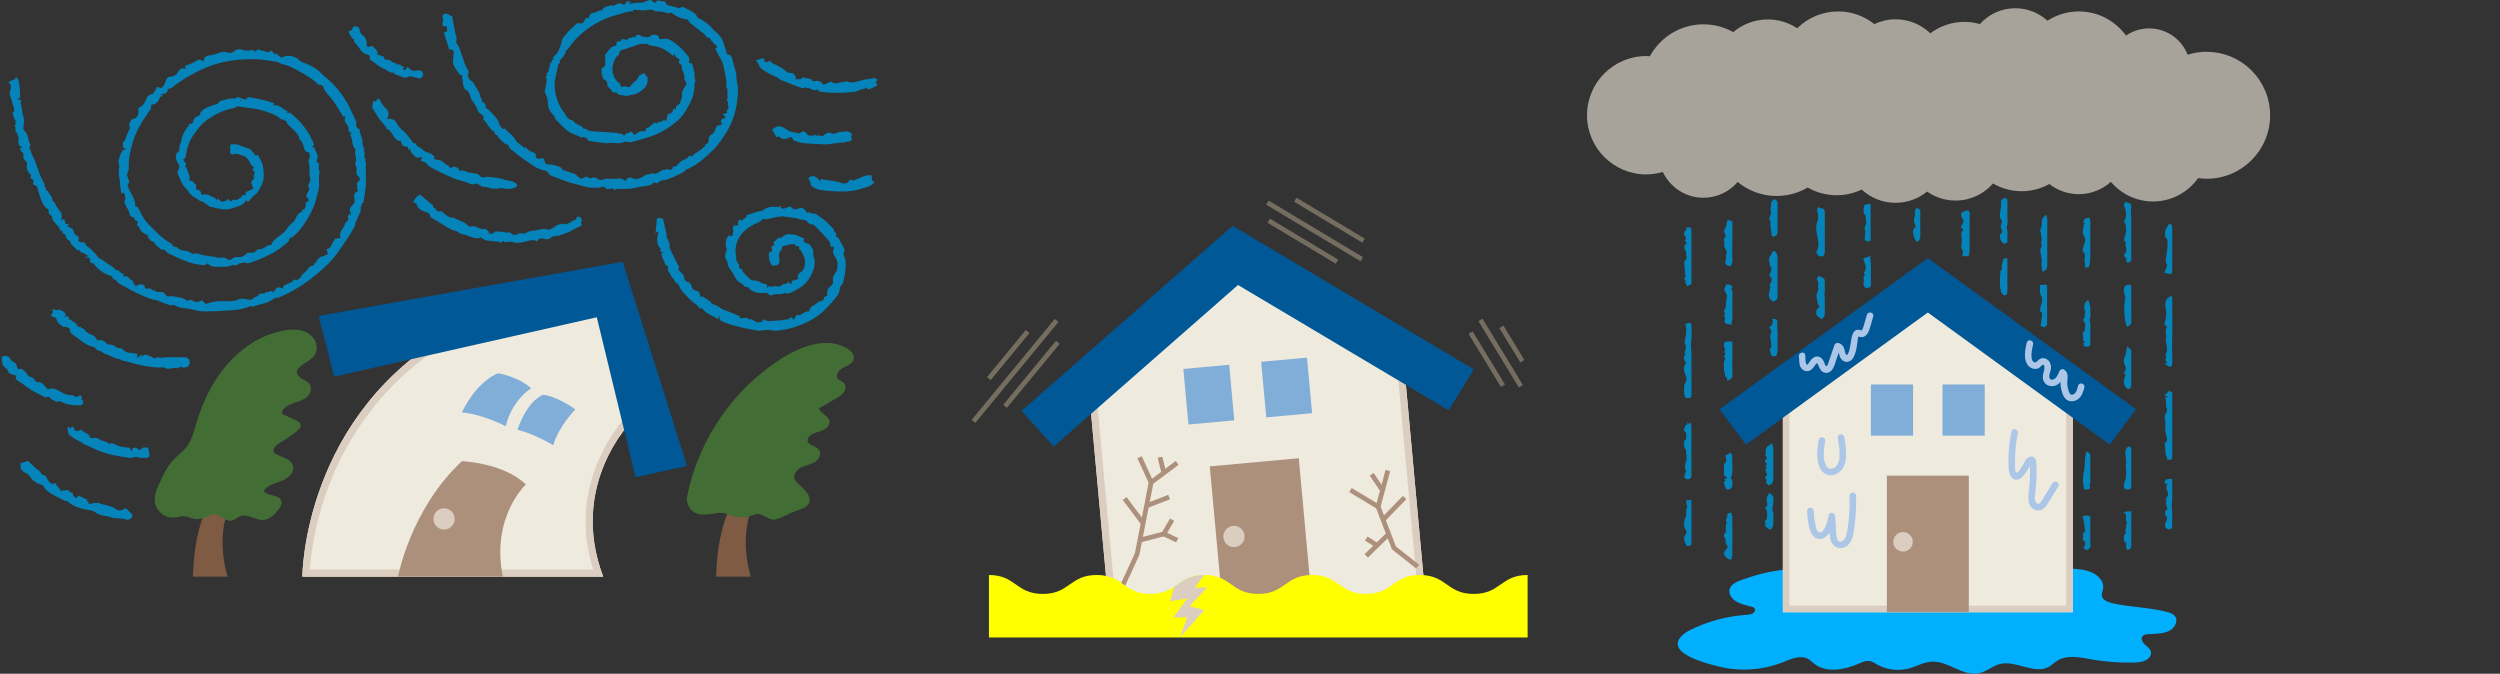 <?xml version="1.0" encoding="UTF-8"?>
<svg id="_レイヤー_1" data-name="レイヤー 1" xmlns="http://www.w3.org/2000/svg" width="938" height="252.78" viewBox="0 0 938 252.78">
  <rect x="0" y="0" width="938" height="252.78" fill="#333333" stroke="none"/>
  <defs>
    <style>
      .cls-1 {
        fill: #eeebde;
      }

      .cls-1, .cls-2, .cls-3, .cls-4, .cls-5, .cls-6, .cls-7, .cls-8, .cls-9, .cls-10, .cls-11, .cls-12, .cls-13 {
        stroke-width: 0px;
      }

      .cls-2 {
        fill: #0484ba;
      }

      .cls-3 {
        fill: #005897;
      }

      .cls-4 {
        fill: #dccdc1;
      }

      .cls-5 {
        fill: #ff0;
      }

      .cls-6 {
        fill: #81add9;
      }

      .cls-7 {
        fill: #ac907c;
      }

      .cls-8 {
        fill: #00b0ff;
      }

      .cls-9 {
        fill: #426e36;
      }

      .cls-10 {
        fill: #7e5b42;
      }

      .cls-11 {
        fill: #abc6e6;
      }

      .cls-12 {
        fill: #a7a39a;
      }

      .cls-13 {
        fill: #746d60;
      }
    </style>
  </defs>
  <g>
    <g>
      <g>
        <g>
          <g>
            <polygon class="cls-1" points="534.77 223.64 416.65 234.48 408.14 141.8 463.22 93 526.26 130.96 534.77 223.64"/>
            <path class="cls-4" d="M463.52,96.31l60.19,36.24,8.14,88.65-112.77,10.35-8.14-88.65,52.58-46.59M463.22,93l-55.08,48.8,8.51,92.68,118.12-10.84-8.51-92.68-63.04-37.96h0Z"/>
          </g>
          <polygon class="cls-3" points="553.01 138.6 462.47 84.74 462.47 84.75 462.46 84.74 383.24 154.18 395.36 167.54 464.5 106.93 543.52 153.94 553.01 138.6"/>
          <g>
            <rect class="cls-7" x="456.4" y="173.3" width="33.53" height="55.88" transform="translate(-16.41 44.09) rotate(-5.24)"/>
            <path class="cls-4" d="M466.96,200.93c.2,2.19-1.41,4.13-3.61,4.33-2.19.2-4.13-1.41-4.33-3.61-.2-2.19,1.41-4.13,3.61-4.33,2.19-.2,4.13,1.41,4.33,3.61Z"/>
          </g>
          <g>
            <rect class="cls-6" x="444.92" y="137.56" width="17.27" height="20.94" transform="translate(-11.63 42.08) rotate(-5.24)"/>
            <rect class="cls-6" x="474.11" y="134.88" width="17.27" height="20.94" transform="translate(-11.26 44.73) rotate(-5.24)"/>
          </g>
        </g>
        <g>
          <g>
            <polygon class="cls-7" points="517.62 191.49 506.24 184.64 507.16 183.11 516.51 188.73 519.86 176.32 521.59 176.78 517.62 191.49"/>
            <polygon class="cls-7" points="531.34 213.31 522.25 206.1 516.23 190.43 517.9 189.79 523.74 205.01 532.45 211.91 531.34 213.31"/>
            <rect class="cls-7" x="511.02" y="203.72" width="11.3" height="1.79" transform="translate(3.5 417.86) rotate(-44.17)"/>
            <rect class="cls-7" x="517.18" y="189.93" width="11.59" height="1.79" transform="translate(21.53 432.63) rotate(-45.79)"/>
          </g>
          <rect class="cls-7" x="513.75" y="200.93" width="1.79" height="4.8" transform="translate(67.34 529.1) rotate(-57.62)"/>
          <rect class="cls-7" x="515.79" y="177.29" width="1.79" height="7.29" transform="translate(-12.81 319.99) rotate(-34.01)"/>
        </g>
        <g>
          <g>
            <polygon class="cls-7" points="419.03 226.6 417.41 225.85 425.81 207.58 431.09 180.49 441.12 172.95 442.2 174.39 432.71 181.51 427.48 208.23 419.03 226.6"/>
            <rect class="cls-7" x="428.84" y="171.07" width="1.79" height="10.4" transform="translate(-34.36 195.3) rotate(-24.65)"/>
            <rect class="cls-7" x="424.55" y="185.85" width="1.79" height="11.59" transform="translate(-29.78 294.11) rotate(-36.93)"/>
            <rect class="cls-7" x="429.88" y="187.26" width="9.1" height="1.79" transform="translate(-38.64 169.81) rotate(-21.2)"/>
          </g>
          <g>
            <polygon class="cls-7" points="427.91 203.52 427.46 201.79 436.09 199.54 438.99 194.53 440.54 195.43 437.26 201.08 427.91 203.52"/>
            <rect class="cls-7" x="438.27" y="198.73" width="1.79" height="5.51" transform="translate(69.57 512.71) rotate(-64.74)"/>
          </g>
          <rect class="cls-7" x="435.05" y="171.46" width="1.79" height="6.05" transform="translate(-29.29 110.89) rotate(-14.03)"/>
        </g>
      </g>
      <g>
        <g>
          <rect class="cls-13" x="356.31" y="138.25" width="49.06" height="1.79" transform="translate(31.27 344.58) rotate(-50.51)"/>
          <rect class="cls-13" x="366.85" y="132.29" width="22.86" height="1.79" transform="translate(34.91 340.38) rotate(-50.5)"/>
          <rect class="cls-13" x="371.44" y="139.55" width="31.14" height="1.79" transform="translate(32.5 349.79) rotate(-50.51)"/>
        </g>
        <g>
          <rect class="cls-13" x="492.31" y="65.96" width="1.79" height="41.31" transform="translate(165.24 465.02) rotate(-59.04)"/>
          <rect class="cls-13" x="487.92" y="75.54" width="1.79" height="29.89" transform="translate(159.78 463.12) rotate(-59.04)"/>
          <rect class="cls-13" x="497.89" y="67.65" width="1.79" height="29.89" transform="translate(171.39 467.85) rotate(-59.04)"/>
        </g>
        <g>
          <rect class="cls-13" x="562.15" y="117.86" width="1.79" height="29.16" transform="translate(13.37 312.5) rotate(-31.37)"/>
          <rect class="cls-13" x="556.94" y="123.1" width="1.79" height="23.32" transform="translate(11.4 310.1) rotate(-31.37)"/>
          <rect class="cls-13" x="566.36" y="121.53" width="1.79" height="15.15" transform="translate(15.74 314.23) rotate(-31.38)"/>
        </g>
      </g>
    </g>
    <g>
      <path class="cls-5" d="M573.16,215.74c-10.11,0-10.11,7.1-20.22,7.1s-10.11-7.1-20.22-7.1-10.1,7.1-20.21,7.1-10.11-7.1-20.21-7.1-10.1,7.1-20.21,7.1-10.1-7.1-20.2-7.1-10.1,7.1-20.21,7.1-10.1-7.1-20.21-7.1-10.1,7.1-20.21,7.1-10.11-7.1-20.21-7.1v23.43h202.11v-23.43Z"/>
      <path class="cls-4" d="M451.88,215.74c-5.92,0-8.37,2.43-11.41,4.45l-1.45,5.37,6.43-.97-5.22,7.06h5.22l-2.78,7.53,9.21-10.27-5.56-1.45,6.57-7.01h-4.62l3.62-4.71Z"/>
    </g>
  </g>
  <g>
    <g>
      <path class="cls-2" d="M632.49,149.32c-.81-1.35-.62-2.86-.6-4.32,0-.42.17-.89.4-1.25.73-1.12.53-2.12.04-3.31-.56-1.34-.88-2.84.26-4.2-.46-.82-.94-1.68-.69-2.67.06-.22.44-.36.67-.54-.21-.13-.42-.26-.58-.35.28-1.28.97-2.41.16-3.81-.31-.53.21-1.52.29-2.3.17-1.65.54-3.3-.14-4.95.53-.19,1.06-.38,1.59-.57.68.25.76.78.75,1.41-.03,1.77.21,3.58-.07,5.3-.32,2,.11,3.92.07,5.88-.04,2.03,0,4.07,0,6.1,0,2.56,0,5.12,0,7.67,0,1.98,0,1.98-2.14,1.91Z"/>
      <path class="cls-2" d="M813.05,172.57c0-.46.13-.86-.02-1.08-.92-1.37-.45-2.95-.75-4.41-.09-.44-.23-1.05.54-1.25.14-.04.2-.56.22-.87.05-.77-.33-2.22-.63-3.08-.21-.59.48-1.29-.14-1.88.59-1.1-.15-2.2-.02-3.3.08-.63-.02-1.24.52-1.8.29-.3.41-1.05.24-1.44-.46-1.07-.3-2.15-.36-3.24-.02-.36-.15-.72-.24-1.11.28-.08.64-.18,1.16-.32-.53-.15-.89-.25-1.52-.43.74-.67,1.34-1.21,1.91-1.72.39.24.72.43,1.07.64,0,7.91,0,15.83,0,23.74,0,1.46-.07,1.5-1.96,1.54Z"/>
      <path class="cls-2" d="M815.02,111.21c0,6.55.11,12.9-.07,19.24-.05,1.77.2,3.51.08,5.27-.03.39.05.8-.04,1.17-.14.59-.89.87-1.42.56-.44-.26-.85-.57-1.23-.89-.06-.05.07-.32.11-.49.15.08.31.16.7.37-.15-.42-.17-.68-.31-.83-.32-.34-.6-.56-.21-1.09.42-.59-.59-1.3.15-2.08.38-.41.29-1.34.26-2.04-.03-.75-.21-1.5-.38-2.24-.21-.92.24-1.79.06-2.74-.16-.82-.34-1.82.29-2.64.06-.08-.07-.44-.18-.47-.99-.29-.63-1.14-.52-1.63.66-2.9.64-2.88.15-5.61-.14-.76-.02-1.65.27-2.37.23-.58.87-1.02,1.39-1.45.15-.12.48-.02.91-.02Z"/>
      <path class="cls-2" d="M631.78,104.36c.33-.18.54-.3.63-.35-.18-1.88-.36-3.7-.52-5.52-.02-.18.02-.46.13-.53,1.36-.91.44-2.25.6-3.37.06-.45-.71-.81-.59-1.54.07-.44-.36-.81.33-1.24.63-.39.41-1.05-.38-1.73.22-.12.43-.25.63-.36,0-.15.04-.29,0-.4-.47-.97-1.44-1.93.03-2.92.17-.12.02-.71.02-1.08,1.88-.1,1.97-.03,1.97,1.55,0,6.55,0,13.11,0,19.77-.52.23-1.08.48-1.54.69-.65-.4-.18-1.38-1.07-1.38.14-.14.29-.28.51-.49-.21-.31-.47-.69-.75-1.1Z"/>
      <path class="cls-2" d="M665.39,113.18c-1.65-.96-2-1.92-1.48-3.88.13-.49.16-1,.26-1.49.11-.55-.59-1.18.33-1.71.31-.18.16-1.17.22-1.89-1.09-.74-1.03-.71-.32-2.25.25-.54.1-1.26.14-1.9-.98-.21-.37-1.06-.59-1.58-.45-1.09-.18-2.17.69-3.05.08-.09.05-.28.1-.41.29-.85.94-1.09,1.46-.48.46.53.74,1.16.73,1.92-.02,4.97-.06,9.94.02,14.9.02,1.17-.8,1.33-1.57,1.82Z"/>
      <path class="cls-2" d="M684.02,96.16c-1.02.18-1.8.1-2.35-1.06-.35-.74.14-1.17.29-1.59.6-1.75.19-3.38-.17-5.06-.44-2.03-.58-4.03.27-6.03.24-.57.04-1.34,0-2.01-.05-.87-.72-1.74.13-2.72.23.11.48.28.75.37.47.15,1.17.1,1.4.4.3.41.31,1.08.31,1.64.02,4.58,0,9.16.02,13.73,0,.85-.04,1.66-.64,2.33Z"/>
      <path class="cls-2" d="M799.56,98.02c-.34.18-.73.37-1.11.57-.55-.34-1.13-.64-.4-1.38-.39-.42-.78-.84-1.15-1.24.04-.17.03-.33.11-.41,1.2-1.22.69-2.66.46-4.03-.04-.22.57-.96-.36-.88-.02-.49-.21-1.04-.04-1.45.73-1.7.8-3.42.38-5.18-.06-.27-.3-.5-.54-.89.59-.84.87-1.91.8-3.12-.04-.79-.19-1.5-.52-2.21-.46-.98-.43-1,.37-2.13.25.14.51.31.78.42.34.14.88.14,1.02.38.23.42.37,1.01.26,1.46-.4,1.64.17,3.26.05,4.89-.11,1.63-.02,3.28-.02,4.92s0,3.41,0,5.11c0,1.64,0,3.28,0,4.92,0,.06-.04.12-.09.23Z"/>
      <path class="cls-2" d="M736.76,86.37c-1.01-.87-1.2-1.3-.65-1.99.78-.99.77-1.79-.02-2.77-.31-.38-.21-1.1-.29-1.6.7-.5,1.29-.86,2.08-1.02.75-.15.96.25,1.11.71.12.35.02.78.02,1.17,0,4.32.02,8.65-.02,12.97,0,.74-.22,1.48-.34,2.29h-2.38c.06-.38.13-.73.15-1.07.02-.41.17-.99-.04-1.21-.8-.86-.53-1.76-.37-2.73.11-.66.12-1.37,0-2.03-.18-1-.52-1.99.76-2.73Z"/>
      <path class="cls-2" d="M632.42,177.8c-.1-.05-.27-.13-.48-.23.25-.17.47-.32.8-.55-.81-1.38-.53-2.83-.06-4.22.48-1.4-.33-2.73-.03-4.09-1.04-.68-.76-1.74-.78-2.71,0-.19-.05-.52.04-.56,1.18-.59.62-1.66.75-2.54.02-.13,0-.26,0-.39.03-.63-1.17-.64-.74-1.52.25-.5.34-1.07.52-1.64.11.04.27.11.49.2.08-.35.17-.69.27-1.12.15.28.27.49.42.76.12-.23.23-.42.34-.62.09.03.26.04.28.1.14.41.37.82.37,1.24.02,6.08.02,12.16.01,18.25,0,1.38-.69,1.93-1.97,1.53-.31-.1-.69-.48-.73-.78-.05-.3.28-.66.5-1.11Z"/>
      <path class="cls-2" d="M767.62,80.53c.24.73.51,1.18.51,1.64.03,5.91.03,11.81,0,17.72,0,.41-.14.91-.4,1.22-.29.35-.79.53-1.37.89-.3-1.67-.63-3.03-.24-4.47.1-.36-.36-.85-.32-1.25.14-1.17-.87-2.36.18-3.56.28-.32-.19-1.22-.13-1.83.08-.72.53-1.34-.02-2.15-.29-.43.48-1.31-.39-1.77.14-.67.27-1.34.43-2.01.06-.24.28-.47.26-.7-.14-1.92-.1-2.07,1.47-3.73Z"/>
      <path class="cls-2" d="M648.23,82.42c.64.22,1.17.4,1.76.61,0,3.94.06,7.86-.05,11.79-.02.85.02,1.7.06,2.54.03.86-.06,1.66-.63,2.34-.78.24-1.42,0-1.86-.66-.16-.25-.35-.72-.24-.87.74-.98.06-2.17.55-3.2.16-.34-.16-.92-.3-1.38-.18-.56-.77-.94-.53-1.71.15-.47-.12-1.06-.14-1.6-.02-.48-.19-1.07.56-1.25.07-.02.11-.43.05-.63-.14-.48-.4-.93-.52-1.42-.07-.28-.1-.72.06-.9.91-1.02.74-2.38,1.24-3.66Z"/>
      <path class="cls-2" d="M782.29,83.79c-.22-.11-.39-.18-.52-.25-.08-.07-.18-.13-.17-.16.15-.41.31-.81.48-1.23.52-.17,1.05-.34,1.79-.58.15.48.4.94.41,1.4.03,4.71.04,9.43,0,14.14,0,.88-.23,1.76-.38,2.63-.08.47-.33.57-1.48.75,0-1.54-.59-3.04-.1-4.6.07-.21.01-.61-.14-.71-1.15-.84-.76-1.96-.4-2.9.55-1.44,1.08-2.76-.12-4.12-.14-.16-.05-.5-.12-.74-.3-1.11.54-2.17.16-3.29-.01-.04.36-.21.59-.34Z"/>
      <path class="cls-2" d="M646.84,207.24c.47-.68.98-1.41,1.5-2.15-.58-.75-1.17-1.53-.85-2.63.04-.12-.09-.33-.21-.44-.7-.68-.66-1.35-.03-2.06.16-.18.38-.45.35-.65-.15-1.15-.17-2.28.28-3.37-.79-1.03.58-1.93.18-2.95-.08-.22.42-.46,1.46-.71.16.72.44,1.44.45,2.16.04,4.51.04,9.03,0,13.54,0,.67-.27,1.33-.44,2.1-1.56-.43-2.62-1.11-2.7-2.84Z"/>
      <path class="cls-2" d="M648.08,142.72c-.09-.38-.1-1.05-.3-1.11-.77-.24-.46-.82-.55-1.27-.11-.49-.39-.98-.36-1.46.09-1.34-.41-2.73.35-4.02.08-.14.08-.47-.02-.56-.82-.76.02-1.13.32-1.57-.23-.27-.67-.7-.62-.76.46-.62.42-1.16-.02-1.78-.16-.22-.04-.64-.03-.96,0-.71.37-1.08,1.07-1.09.64-.01,1.28,0,2.08,0v5.38c0,2.23-.09,4.46.03,6.68.08,1.4-.31,2.25-1.95,2.54Z"/>
      <path class="cls-2" d="M813.2,181.22c-.45.22-.57.28-.81.39-.21-.55-.3-1.1.13-1.52.24-.24.68-.32,1.04-.37.44-.06.89-.01,1.48-.01-.16,3.39.23,6.63-.21,9.87-.1.77.17,1.59.18,2.38.03,1.77.03,3.54,0,5.31-.01,1.03-.35,1.36-1.22,1.33-.86-.03-1.62-.81-1.51-1.65.07-.49.32-.95.51-1.42.31-.78.55-1.44-.28-2.17-.3-.27-.05-1.16-.05-1.77,1.01-.24.63-1.09.54-1.6-.14-.74-.72-1.41-.03-2.16-.19-.17-.39-.35-.58-.52.19-.12.38-.25.57-.37-.29-.35-.08-.4.2-.64.26-.23.33-.85.26-1.25-.1-.59-.55-1.14-.6-1.72-.05-.6.2-1.22.38-2.11Z"/>
      <path class="cls-2" d="M683.33,119.72c-.57-.48-1.12-.94-1.83-1.54,0-.26,0-.77,0-1.29,0-.44-.03-.78.52-1.08.5-.28.86-.92.09-1.52-.19-.15-.16-.59-.21-.9-.14-.81-.35-1.62-.37-2.43-.02-.75.47-1.41.67-2.14.18-.69-.38-1.24.03-1.95.23-.39-.19-1.19-.39-1.79-.3-.89.09-1.49.98-1.39.58.07.9.69,1.53.74.13,0,.27.66.29,1.03.04.91-.07,1.84.04,2.74.1.81-.11,1.58-.17,2.34-.05.69.29,1.28.17,1.95-.11.63-.02,1.3-.02,1.96v2.16c0,.33-.01.65,0,.98.05,1.06-.42,1.78-1.33,2.12Z"/>
      <path class="cls-2" d="M812.08,102.4c.25-.69.38-1.23.64-1.7.48-.9.47-1.46-.14-2.52-.08-.15,0-.39,0-.58.15-1.82.64-3.62.65-5.42,0-1.01.38-2.38-.82-3.19-.02-.82-.23-1.71,0-2.45.3-.93.98-1.74,1.47-2.55,1.2.18,1.14.92,1.14,1.64,0,4.12,0,8.23,0,12.35,0,1.11.01,2.22,0,3.33-.02,1.58-.29,1.75-1.82,1.25-.24-.08-.5-.07-1.12-.15Z"/>
      <path class="cls-2" d="M753.23,90.82c-.44.25-.82.46-1.26.71-1.11-.74-1.68-1.73-1.55-3.09.02-.19-.05-.54.02-.57,1.47-.62.51-1.69.29-2.4-.24-.79.14-1.3.32-1.9.16-.53.04-.76-.3-1.25-.44-.64-.45-1.74-.29-2.58.25-1.28.39-2.54.34-3.83-.02-.58.1-1.04.62-1.33.58-.33,1.14-.35,1.76.24,0,1.73.07,3.56-.02,5.38-.09,1.73.41,3.5-.3,5.2.73,1.77.08,3.61.37,5.41Z"/>
      <path class="cls-2" d="M664.91,166.31c.16.74.41,1.41.42,2.08.04,3.72,0,7.45.03,11.17.01,1.22-.36,2.08-1.7,2.55-.34-.56-1.62-.69-.73-1.89.05-.07-.39-.52-.75-.97.27-.38.64-.89,1-1.39-.11-.06-.32-.18-.53-.31q.28-.67-.33-1.14c.19-.41.38-.83.57-1.26-.21-.12-.42-.24-.64-.37.24-.14.46-.26.66-.37,0-.14.07-.32.01-.37-.97-.95-.97-1.2.15-2.2-.23-.28-.46-.57-.71-.87.07-.39.32-.87.19-1.19-.17-.39-.05-.62,0-.98.18-1.4,1.35-1.75,2.37-2.49Z"/>
      <path class="cls-2" d="M783.57,112.52c.31,1.14.53,1.92.73,2.69.05.18.02.39,0,.59-.17,1.4.38,2.87-.33,4.23.51,1.37.31,2.8.33,4.2.02,1.44.02,2.89,0,4.33-.02,1.33-.33,1.57-1.63,1.53-.82-.02-.79-.44-.94-1.11-.17-.74.65-.4.52-.7-.11-.24-.69-.44-.66-.55.34-1.22-.87-2.73.67-3.72-.34-1.09.74-2.35-.43-3.37-.2-.18-.21-.98-.16-1,1.03-.33.15-1.25.59-1.85.3-.4.04-1.38-.22-1.99-.38-.87.2-1.5.35-2.22.07-.32.58-.55,1.19-1.08Z"/>
      <path class="cls-2" d="M632.61,187.66h2.02v1.57c0,4.66,0,9.31,0,13.97,0,1.62-.06,1.66-1.84,1.61-.28-.68-.65-1.35-.82-2.07-.16-.67-.28-1.37.32-2,.66-.7.56-1.49.02-2.3-.66-.98-.58-2.96,0-4.02.18-.32.3-.7.34-1.06.11-1.01-.21-2.07.38-3.04.09-.15-.1-.48-.14-.72-.1-.61-.18-1.23-.28-1.93Z"/>
      <path class="cls-2" d="M649.52,121.95c-.85-.25-1.34-.37-1.81-.54-.59-.22-.8-.63-.61-1.27.11-.36.27-.96.1-1.1-.74-.64.29-1.34-.14-1.9-.66-.86.45-1.28.46-1.83.01-1.42.25-2.78.43-4.18.09-.69-.6-1.47-1.03-2.4.22-.58.53-1.4.78-2.04.61.07,1.14.02,1.58.2.43.18,1.04.46.53,1.17-.1.14-.22.42-.16.52.74,1.09.3,2.29.33,3.43.07,2.55.06,5.1,0,7.66-.02.73-.28,1.45-.45,2.31Z"/>
      <path class="cls-2" d="M797.96,122.55c-.24-.95-.55-1.78-.64-2.64-.24-2.27-.54-4.52-.07-6.83.18-.89.26-1.91-.22-2.87-.24-.48-.14-1.15-.12-1.73.03-.95.59-1.52,1.54-1.63.32-.04.65,0,1.09,0,.04.47.11.9.11,1.33,0,4-.03,8.01.03,12.01.02,1.15-.15,2.04-1.72,2.36Z"/>
      <path class="cls-2" d="M768.08,106.8v15.16q-1.25,1.41-2.45.23c.19-1.34.4-2.57.53-3.81.06-.53.16-1.07-.56-1.47-.26-.15-.15-1.19,0-1.77.26-.98.72-1.91.58-2.97-.04-.25.06-.59-.08-.76-1.02-1.32-.67-2.84-.7-4.37.86-.4,1.74-.05,2.68-.24Z"/>
      <path class="cls-2" d="M797.63,140.5c-.29-.15-.45-.24-.76-.4.12-.25.23-.52.37-.76.45-.77.48-1.48.05-2.31-.67-1.29-.53-2.42.16-3.79.16-.32.15-.74.23-1.1.14-.67.29-1.34.47-2.21.61.61,1.07,1.07,1.5,1.49,0,4.28-.02,8.46.01,12.64,0,1.01-.09,1.85-1.45,1.92-1.54-1.26-1.8-3.12-.59-5.49Z"/>
      <path class="cls-2" d="M647.61,180.31c-.24-.13-.46-.25-.68-.37.34-.24.68-.48,1.04-.73-.11-.13-.17-.26-.25-.28-.7-.16-.91-.62-.89-1.29.03-.98,0-1.96.01-2.94,0-.25-.01-.62.13-.72,1.31-.94.47-2.12.46-3.22q1.06-.17,1.99-1.03c.21.66.57,1.25.53,1.81-.17,2.61.59,5.3-.6,8.02.87.52.64,1.52.62,2.45-.02.95-.69,1.6-1.54,1.62-.84.02-.93-.1-1.22-1.34-.07-.3-.26-.57-.35-.87-.21-.64.13-.96.74-1.13Z"/>
      <path class="cls-2" d="M797.88,168.01c.27-.14.61-.32.95-.5.96.22.83.99.83,1.7,0,3.85,0,7.71,0,11.56,0,.59.03,1.18,0,1.76-.06.89-.39,1.13-1.43,1.12-.93-.01-1.27-.24-1.31-1.03-.02-.57-.03-1.2.19-1.7.88-1.92.64-3.94.5-5.9-.06-.75.24-1.42.09-2.14-.16-.8.05-1.61-.28-2.46-.23-.59.24-1.45.45-2.4Z"/>
      <path class="cls-2" d="M665.41,74.73c1.35.19,1.55.94,1.54,1.98-.05,3.33-.02,6.67-.02,10,0,.59-.01,1.11-.51,1.59-.57.55-1.14.49-1.64.36-.16-1.22-.24-2.38-.47-3.52-.2-.98.29-2.08-.5-2.97-.05-.06.03-.24.05-.36.13-.88.99-1.52.51-2.67-.32-.77.3-1.87.15-2.77-.17-.98,1.02-.93.9-1.64Z"/>
      <path class="cls-2" d="M666.52,133.59h-1.84c-.22-.81-.45-1.64-.7-2.55.14-.15.42-.37.57-.65.1-.21.04-.51.02-.77-.07-.89.01-1.75-.31-2.66-.24-.68.15-1.61.32-2.41.16-.75-.36-1.11-.87-1.56,1.12-.87,1.8-1.89,1.2-3.31,1.43-.19,2.21.33,1.98,1.54-.33,1.72.2,3.38.07,5.08-.13,1.69.01,3.4-.05,5.1-.03.73-.25,1.46-.39,2.19Z"/>
      <path class="cls-2" d="M751.64,97.17c.51-.16.92-.29,1.44-.45.03.19.09.41.09.63,0,3.92,0,7.84,0,11.75,0,1.16-.25,1.61-.87,1.68-.65.07-1.23-.58-1.51-1.47-.62-2.02-.31-4.09-.35-6.13.64-.41-.29-.88.06-1.34.27-.35.71-.84.63-1.14-.36-1.31.47-2.36.49-3.53Z"/>
      <path class="cls-2" d="M782.01,183.62c-.56-2.36-.66-4.47-.14-6.67.41-1.72.29-3.56.47-5.35.07-.72.3-1.43.48-2.28,1.15.53,1.52,1.17,1.5,2.24-.07,3.08-.07,6.15.01,9.23.02.66-.62,1.27-.09,1.97.06.08-.35.75-.63.82-.52.14-1.11.04-1.61.04Z"/>
      <path class="cls-2" d="M662.19,190.49c1.41-.5.75-1.79.69-2.56-.11-1.27.43-2.08.98-3.04.53.51,1.22.88,1.41,1.43.24.7.12,1.55.07,2.32-.04.63-.2,1.25-.29,1.87-.04.25-.15.55-.06.75.76,1.76.22,3.59.34,5.38.03.46-.22.99-.46,1.41-.39.69-.99.77-1.6.22-.38-.34-1.06-.96-.98-1.11.35-.66-.37-1.46-.02-1.72.9-.67.69-1.51.74-2.36.06-.94-.16-1.78-.8-2.59Z"/>
      <path class="cls-2" d="M701.88,90.1c-.65.64-1.37.65-2.13.06-.04-.1-.13-.22-.13-.33-.02-1.3.54-2.58.02-3.9-.12-.3-.02-.82.17-1.1.91-1.33-.05-2.7.19-4.04-.89-.38-.79-1.17-.79-1.92,0-2.06.36-2.38,2.66-2.25v13.48Z"/>
      <path class="cls-2" d="M798.11,206.4c-.13-.3-.34-.63-.4-.98-.15-.82.4-1.84-.75-2.34.05-.88-.42-1.86.3-2.61.45-.46.39-.77.18-1.31-.13-.33.33-.88.23-1.25-.21-.81.67-1.45.11-2.38-.35-.58,0-1.54-.12-2.31-.05-.34-.49-.62-.82-1.02.9-.55,1.79-.1,2.83-.4,0,.72-.02,1.22,0,1.72.07,1.11-.16,2.21-.04,3.33.13,1.23.03,2.49.03,3.73,0,1.18-.07,2.37.02,3.54.09,1.17-.18,2.02-1.57,2.27Z"/>
      <path class="cls-2" d="M781.39,193.76q1.55-.71,2.9,0c0,3.62-.05,7.28.03,10.93.03,1.14-.73,1.35-1.44,1.73-.43-.26-.85-.53-1.3-.81.79-.7,1.13-2.16.45-2.58-.83-.52-.45-1.14-.46-1.69,0-.54-.46-1.34.53-1.63.13-.04.23-.45.2-.68-.12-1.13-.27-2.26-.46-3.38-.1-.62-.3-1.22-.46-1.88Z"/>
      <path class="cls-2" d="M699.14,96.92c.99-.31,1.8-.56,2.88-.89-.22.46-.38.62-.35.74.59,2.36.19,4.76.29,7.13.04.85.02,1.7,0,2.55-.02,1.39-.16,1.52-1.57,1.57-.19,0-.38-.03-.55-.04-.6-.78-.92-1.66-.52-2.52.29-.61-.48-1.05-.06-1.57.36-.45.53-.89.13-1.41-.06-.08.02-.33.11-.44.81-1.05.6-2.13.16-3.26-.25-.63-.38-1.3-.54-1.86Z"/>
      <path class="cls-2" d="M719.1,77.99c.54.28.93.48,1.3.67.04.15.09.28.09.4,0,3.15-.03,6.29.02,9.44.02,1.02-.24,1.76-1.16,2.21-1.06-.73-1.21-1.91-1.52-2.95-.31-1.04.07-2,1.02-2.68-.69-1.24-1.03-2.4-.43-3.81.22-.52-.05-1.41.1-2.11.09-.4.35-.75.56-1.17Z"/>
    </g>
    <path class="cls-12" d="M827.95,19.42c-2.5,0-4.9.39-7.16,1.1-2.25-5.77-7.85-9.86-14.41-9.86-3.24,0-6.24,1-8.72,2.69-3.96-5.48-10.39-9.06-17.67-9.06-4.35,0-8.39,1.29-11.79,3.48-3.19-2.9-7.41-4.68-12.05-4.68-5.28,0-10.02,2.3-13.3,5.93-1.84-.52-3.78-.81-5.79-.81-4.81,0-9.24,1.6-12.82,4.28-3.38-3.25-7.95-5.25-13.01-5.25-2.86,0-5.55.66-7.98,1.8-3.73-2.96-8.44-4.74-13.58-4.74-5.99,0-11.41,2.41-15.36,6.3-3.17-2.08-6.96-3.3-11.03-3.3-4.95,0-9.47,1.79-12.97,4.75-3.3-1.85-7.1-2.92-11.16-2.92-8.69,0-16.24,4.84-20.11,11.98-.46-.03-.92-.07-1.39-.07-12.26,0-22.2,9.94-22.2,22.2s9.94,22.2,22.2,22.2c2.17,0,4.26-.33,6.24-.91,2.71,5.71,8.51,9.67,15.25,9.67,5.14,0,9.73-2.3,12.83-5.92,3.98,3.28,9.08,5.25,14.64,5.25,4.24,0,8.2-1.17,11.62-3.16,3.21,1.82,6.92,2.88,10.88,2.88,3.36,0,6.54-.77,9.39-2.12,3.34,3.08,7.79,4.97,12.69,4.97,4.5,0,8.62-1.58,11.85-4.22,3.03,2.12,6.71,3.37,10.69,3.37,5.61,0,10.63-2.48,14.05-6.4,3.16,1.83,6.81,2.89,10.72,2.89s7.33-.99,10.42-2.7c3.05,2.38,6.88,3.81,11.05,3.81,4.63,0,8.84-1.76,12.03-4.63,3.8,4.5,9.48,7.37,15.83,7.37,6.98,0,13.15-3.47,16.9-8.76,1.05.14,2.12.24,3.21.24,13.15,0,23.81-10.66,23.81-23.81s-10.66-23.81-23.81-23.81Z"/>
    <g>
      <path class="cls-8" d="M731.06,212.03c15.8,1.51,31.07.71,45.3,1.3,2.91.12,5.92.3,8.51,1.46,2.59,1.16,4.65,3.58,4.22,6.07-.16.94-.66,1.88-.45,2.81.34,1.54,2.33,2.29,4.09,2.69,6.66,1.51,13.71,1.5,20.3,3.24.96.25,1.94.56,2.64,1.18,1.85,1.64.64,4.62-1.62,5.83-2.26,1.21-5.08,1.2-7.73,1.3-.82.03-1.73.11-2.29.63-.93.85-.32,2.27.57,3.14.9.87,2.1,1.62,2.41,2.76.37,1.32-.66,2.69-2.03,3.35-1.37.66-3,.76-4.56.8-5.22.13-10.46-.27-15.58-1.18-4.25-.76-9.04-1.78-12.65.3-1.35.78-2.39,1.94-3.8,2.64-5.37,2.64-12.07-2.68-18.01-1.22-2.81.69-4.94,2.82-7.77,3.45-6.08,1.36-11.51-4.62-17.79-4.32-3.03.15-5.67,1.75-8.56,2.53-3.91,1.06-8.36.54-11.8-1.38-1.05-.59-2.08-1.32-3.32-1.42-1.24-.11-2.42.44-3.52.93-5.26,2.33-12.23,3.66-16.68.29-.93-.7-1.7-1.58-2.77-2.11-2.82-1.38-6.24.17-9.18,1.35-7.9,3.18-17.2,3.65-25.47,1.28-24.52-6.23-9.45-13.3-9.45-13.3,6.39-3.23,13.62-5.2,21-5.72.89-.06,1.84-.12,2.58-.55s1.15-1.4.59-2c-.3-.32-.79-.46-1.25-.58-1.98-.51-4.04-.96-5.71-2.01-1.67-1.05-2.86-2.9-2.3-4.62.59-1.82,2.82-2.82,4.86-3.51,9.37-3.21,11.62-3.33,30.9-5.46,0,0,23.72-2.12,46.32.05Z"/>
      <g>
        <g>
          <polygon class="cls-1" points="777.7 229.71 668.93 229.71 668.93 144.37 723.31 104.42 777.7 144.37 777.7 229.71"/>
          <path class="cls-4" d="M723.31,107.47l51.92,38.14v81.64h-103.84v-81.64l51.92-38.14M723.31,104.42l-54.38,39.95v85.34h108.77v-85.34l-54.38-39.95h0Z"/>
        </g>
        <polygon class="cls-3" points="801.48 153.59 723.32 96.82 723.32 96.82 723.31 96.82 645.15 153.59 655.1 166.8 723.32 117.25 791.54 166.8 801.48 153.59"/>
        <g>
          <rect class="cls-7" x="707.95" y="178.47" width="30.74" height="51.24"/>
          <path class="cls-4" d="M717.68,203.29c0,2.02-1.64,3.66-3.66,3.66s-3.66-1.64-3.66-3.66,1.64-3.66,3.66-3.66,3.66,1.64,3.66,3.66Z"/>
        </g>
        <g>
          <rect class="cls-6" x="701.95" y="144.26" width="15.84" height="19.2"/>
          <rect class="cls-6" x="728.83" y="144.26" width="15.84" height="19.2"/>
        </g>
      </g>
      <g>
        <path class="cls-11" d="M674.94,133.83c.29,1.57-.13,3.2,1.04,4.5.77.86,1.96,1.2,3.04.72.95-.43,1.46-1.29,2.06-2.1.58-.79.64-.98,1.1,0,.43.91.71,1.89,1.58,2.5.94.66,2.14.58,3.03-.11,1.09-.83,1.48-2.23,1.9-3.47.63-1.89,1.27-3.77,1.9-5.66-.5.29-1.01.57-1.51.86.87.17.93,2.08,1.25,2.79.44.96,1.19,1.79,2.29,1.9,2.74.27,3.65-3.39,3.99-5.41.12-.72.21-1.44.32-2.16.09-.59.1-1.5.44-2-.02.04-.28.07.12.12.33.04.58.21.93.21.44,0,.89-.14,1.26-.37.9-.55,1.4-1.57,1.73-2.54.54-1.6.95-3.25,1.43-4.86.45-1.52-1.93-2.17-2.37-.65-.39,1.34-.78,2.67-1.17,4.01-.14.49-.27.99-.51,1.45-.28.53-.27.48-.8.3-2.35-.81-3.09,1.69-3.39,3.46-.19,1.15-.31,2.31-.57,3.44-.13.58-.29,1.15-.54,1.68-.26.56-.47,1.1-.89.48-.47-.69-.43-1.76-.81-2.53-.42-.86-1.1-1.51-2.05-1.7-.68-.13-1.29.19-1.51.86-.48,1.41-.95,2.83-1.43,4.24-.24.71-.47,1.42-.71,2.12-.11.31-.34,1.21-.69,1.38-.53.26-.73-.76-.93-1.24-.32-.75-.7-1.49-1.42-1.93-1.52-.95-2.96.04-3.87,1.28-.18.24-.83,1.48-1.19,1.43-.71-.11-.56-3.11-.66-3.66-.28-1.56-2.66-.9-2.37.65h0Z"/>
        <path class="cls-11" d="M760.42,128.54c-.62,2.67-1.47,6.93.93,9,.99.86,2.49,1.2,3.68.54.46-.25.95-1.04,1.4-1.19.55-.19.65.66.63,1.08-.07,1.55-.91,2.91-.47,4.5.35,1.28,1.38,2.17,2.68,2.36,3.11.46,4.7-2.34,5.71-4.79-.6.25-1.21.49-1.81.74.33.22.08,1.24.04,1.59-.12.92-.17,1.77-.02,2.69.25,1.57.82,3.94,2.2,4.92,1.25.89,2.98.69,4.2-.15,1.47-1.01,2.03-2.79,2.46-4.43.4-1.53-1.97-2.19-2.37-.65-.29,1.11-.61,2.79-1.84,3.26-1.38.52-1.63-1.21-1.92-2.18-.44-1.44-.27-2.62-.16-4.06.09-1.27-.24-2.38-1.33-3.1-.73-.49-1.53.05-1.81.74-.39.95-.84,2.12-1.72,2.72-.6.4-1.65.56-1.92-.29-.34-1.06.4-2.43.52-3.49.13-1.15-.13-2.29-.96-3.13-.74-.76-1.83-1.05-2.83-.69-.45.16-.82.46-1.16.78-.32.3-.57.73-1.05.67-2.22-.28-.98-5.55-.69-6.76.36-1.54-2.01-2.2-2.37-.65h0Z"/>
        <path class="cls-11" d="M754.7,161.92c-.91,4.55-1.34,9.26-1.03,13.9.1,1.4.42,3.09,1.75,3.86,1.61.94,3.05-.28,4.02-1.5.63-.79,1.21-1.62,1.71-2.5.24-.43.43-.89.68-1.32.05-.09.29-.4.3-.48.24-.19.16-.27-.22-.26-.33-.21-.45-.15-.34.18-.17.37.07,1.42.08,1.87.02.54.02,1.07.02,1.61,0,1.25-.04,2.5-.11,3.75-.2,3.15-1.95,8.9,2.21,10.33,1.97.68,3.36-.57,4.35-2.13,1.42-2.22,2.77-4.48,4.15-6.72.84-1.35-1.29-2.59-2.13-1.24-1.29,2.09-2.58,4.18-3.88,6.27-.5.8-1.2,2.23-2.24,1.1-.81-.88-.54-2.34-.42-3.41.26-2.29.48-4.58.52-6.89.02-1.25,0-2.5-.05-3.75-.04-.85.02-1.85-.52-2.57-1.06-1.41-2.76-.59-3.57.61-.56.83-.92,1.79-1.46,2.63-.38.58-.78,1.25-1.29,1.73-.41.39-.47.57-.83.16-.54-.62-.33-2.46-.34-3.22-.03-1.25-.01-2.5.05-3.75.13-2.57.46-5.11.96-7.63.31-1.55-2.06-2.21-2.37-.65h0Z"/>
        <g>
          <path class="cls-11" d="M678.03,191.69c.08,2.26.36,4.55.95,6.73.42,1.55,1.27,3.26,2.95,3.72,1.94.53,3.61-.91,4.58-2.43,1.11-1.72,1.57-3.78,1.98-5.75-.81-.11-1.61-.22-2.42-.33.12,1.75.23,3.51.35,5.26.09,1.3.09,2.68.49,3.93.9,2.76,3.85,3.76,6.18,1.92,2.37-1.87,2.5-5.64,2.85-8.39.43-3.42.57-6.86.46-10.31-.05-1.58-2.52-1.59-2.46,0,.09,2.68.03,5.37-.21,8.04-.13,1.4-.3,2.8-.52,4.19-.19,1.14-.33,2.39-.82,3.45-.35.75-1.13,1.69-2.08,1.53-.85-.15-1.09-1.22-1.21-1.93-.2-1.14-.2-2.33-.27-3.48-.09-1.4-.18-2.81-.28-4.21-.09-1.31-2.11-1.76-2.42-.33-.29,1.38-.57,2.81-1.16,4.1-.34.76-1.38,2.82-2.51,2.31-.96-.43-1.19-2.24-1.37-3.11-.35-1.63-.53-3.27-.59-4.93-.05-1.58-2.52-1.59-2.46,0h0Z"/>
          <path class="cls-11" d="M682.42,164.95c-.38,2.32-.78,4.7-.53,7.06.21,2.06.81,4.25,2.56,5.53,1.65,1.21,3.9.92,5.49-.26,1.78-1.32,2.5-3.38,2.67-5.52.21-2.63-.21-5.38-.69-7.96-.12-.65-.91-1.02-1.51-.86-.69.19-.98.86-.86,1.51.43,2.34.78,4.81.61,7.2-.12,1.73-.87,3.74-2.76,4.16-1.86.42-2.64-1.63-2.93-3.09-.46-2.35-.04-4.8.33-7.13.11-.66-.17-1.32-.86-1.51-.59-.16-1.41.2-1.51.86h0Z"/>
        </g>
      </g>
    </g>
  </g>
  <g>
    <g>
      <g>
        <path class="cls-1" d="M113.45,216.37s0-61.6,58.49-93.42l52.66-12.19,12.61,47s-24.07,23.81-10.89,58.6h-112.87Z"/>
        <path class="cls-4" d="M222.68,113.96l11.56,43.08c-4.5,5.19-21.04,26.9-11.69,56.64h-106.29c.36-5.17,1.74-17.24,7.09-31.34,6.5-17.13,20.36-40.86,49.55-56.86l49.78-11.52M224.6,110.76l-52.66,12.19c-58.49,31.82-58.49,93.42-58.49,93.42h112.87c-13.18-34.79,10.89-58.6,10.89-58.6l-12.61-47h0Z"/>
      </g>
      <polygon class="cls-3" points="119.56 118.52 125.36 141.3 223.92 119.04 238.48 179.08 257.75 174.81 233.63 98.22 119.56 118.52"/>
      <g>
        <path class="cls-7" d="M149.33,216.37s4.71-25.41,23.99-43.34c0,0,15.54.58,23.99,8.74,0,0-13.18,12.19-8.65,34.6h-39.32Z"/>
        <circle class="cls-4" cx="166.61" cy="194.7" r="3.99"/>
        <g>
          <path class="cls-6" d="M173.32,154.73s4.72-10.87,13.45-14.68c0,0,7.41,1.04,12.51,5.63,0,0-7.15,4.31-9.52,14.24,0,0-8.58-4.52-16.44-5.18Z"/>
          <path class="cls-6" d="M194.17,161.22s3.13-10.32,9.58-13.1c0,0,4.68.23,12.11,5.48,0,0-6.23,6.34-8.3,13.45,0,0-6.49-4.05-13.4-5.83Z"/>
        </g>
      </g>
    </g>
    <g>
      <path class="cls-10" d="M276.01,186.58s-6.83,8.89-7.33,29.79h13.03s-5.58-16.62,2.37-29.79h-8.07Z"/>
      <path class="cls-9" d="M283.24,193.03c2.66-1.07,5.11,2.59,7.87,1.83,2.76-.77,5.21-2.37,7.91-3.31,1.63-.57,3.53-1.03,4.36-2.54,1.53-2.75-1.72-5.55-4.04-7.67-.48-.44-.95-.93-1.19-1.54-.67-1.72.78-3.59,2.44-4.42,1.66-.82,3.58-1.06,5.14-2.04,1.57-.98,2.65-3.22,1.51-4.67-1.18-1.5-4.17-1.56-4.25-3.47-.03-.62.33-1.19.78-1.62,1.22-1.17,3.03-1.41,4.6-2.01,1.58-.6,3.18-2.02,2.84-3.68-.42-2.04-3.39-2.66-3.95-4.66,2.16-1.26,4.32-2.53,6.48-3.79,1.11-.65,2.26-1.34,2.95-2.42.69-1.09.74-2.69-.24-3.53-.61-.52-1.49-.66-2.03-1.25-1.21-1.32.27-3.4,1.86-4.22,1.59-.82,3.61-1.51,4.02-3.25.4-1.71-1.09-3.27-2.61-4.14-7.27-4.2-16.57-.99-23.72,3.42-18.5,11.4-31.87,30.76-36.12,52.06-.68,3.4,1.7,6.68,5.16,6.9,1.48.1,3.33-.02,5.67-.46,1.84-.34,3.72-.02,5.43.71,1.93.82,5.03,1.41,9.11-.23Z"/>
    </g>
    <g>
      <path class="cls-10" d="M79.72,186.58s-6.83,8.89-7.33,29.79h13.03s-5.58-16.62,2.37-29.79h-8.07Z"/>
      <path class="cls-9" d="M79.11,193.19c2.7-1.33,5.67,3.23,8.4,1.96.9-.42,1.65-1.12,2.57-1.46,2.81-1.03,5.74,1.59,8.73,1.4,2.34-.15,4.2-1.98,5.63-3.84.76-.99,1.5-2.25,1.08-3.43-.88-2.48-5.32-1.41-6.61-3.7,1.44-2.17,4.3-2.75,6.73-3.69,2.43-.94,4.98-3.17,4.28-5.68-.69-2.45-3.77-3.06-6.05-4.19-.39-.19-.78-.42-1.01-.79-.88-1.34.79-2.85,2.19-3.65,2.32-1.32,4.52-2.85,6.56-4.56.63-.53,1.3-1.2,1.24-2.03-.08-.94-1.06-1.5-1.92-1.9-1.41-.64-2.83-1.29-4.24-1.93-.3-.14-.62-.29-.78-.58-.24-.44,0-.99.3-1.39,1.02-1.37,2.7-2.07,4.33-2.62s3.33-1.05,4.61-2.18c1.28-1.13,2-3.13,1.12-4.6-.65-1.08-1.94-1.56-3.02-2.21-1.09-.64-2.14-1.81-1.79-3.03.13-.46.44-.84.78-1.18,2.2-2.19,5.8-3.02,6.51-6.44.45-2.16-.55-4.37-2.26-5.77-3.41-2.8-8.27-2.22-12.21-1.19-3.04.8-6,1.95-8.7,3.55-11.67,6.95-18.35,18.68-22.01,31.07-.87,2.93-1.62,6-3.47,8.44-1.44,1.9-3.45,3.27-5.08,5.01-2.42,2.58-3.91,5.87-5.36,9.09-.82,1.83-1.66,3.74-1.63,5.75.04,2.54,1.6,4.99,3.88,6.11,1.53.75,3.34.86,4.97.39,1.41-.4,2.87-.33,4.22.25,1.68.73,4.4,1.11,8.03-1Z"/>
    </g>
  </g>
  <g>
    <path class="cls-2" d="M73.68,69.34c-.3.87-.12,1.9.42,1.92,1.2.04,1.29.86,1.44,1.73,1.08.2,2.17-.46,3.14.41.76.68,2.27.27,2.51,1.9.17-.39.25-.58.34-.79.64.46,1.29.91,1.93,1.36.46-.9,1.82,0,2.11-1.41.41.52.65.82.98,1.24.32-.26.6-.62.96-.74.31-.1.76.18,1.08.09,1.1-.33,2.04-.94,2.63-2.06.26.12.5.25.84.41.06-.48.12-.95.16-1.31.97-.44,1.89-.86,2.87-1.3-.27-.68-.53-1.29-.75-1.91-.07-.19-.1-.48,0-.63.35-.54.75-1.03,1.14-1.54-.66-.68-.12-1.29.14-1.92-.31-.4-.61-.79-1-1.3.34-.2.62-.36.89-.53-1.16-.52-1.55-1.66-2.12-2.64-.51-.86-1.22-1.61-2.11-1.84-1.18-.32-2.31-1.21-3.71-.53-.34.17-.97-.27-1.2-.34v-3.4c1.09.01,2.28-.33,3.54.3,1.15.58,2.49.81,3.66,1.36,1.07.5,1.47,1.74,2.42,2.55.16-.07.41-.19.68-.31,0,0,.08.03.1.08.61,1.18,1.52,2.31,1.75,3.57.46,2.5.84,5.07-.33,7.57-.75,1.6-1.49,3.12-3.02,4.15-.54.37-.88,1.02-1.35,1.51-.43.45-.85,1.11-1.55.06-.71,1.71-1.98,2.06-3.45,2.54-1.6.53-3.14,1.16-4.81.98-1.71-.18-3.39-.62-5.08-.99-.32-.07-.64-.28-.89-.51-.75-.69-1.87-1.4-2.71-1.64-.04-.01-.15.11-.16.1-1.43-1.33-3.58-1.88-4.5-3.69-.53-1.04-1.51-1.54-2.04-2.46-.55-.94-.98-1.96-1.4-2.97-.4-.95-1-1.81-.19-2.97.66-.95-.17-2.02-.6-2.85-.65-1.25-.72-2.62.24-3.47.18-.16.49-.3.53-.5.14-.62.11-1.26.15-1.89.03-.65.71-1.28.69-1.9-.03-1.07.39-1.86.84-2.78.47-.97.99-1.82,1.74-2.58.21-.22.25-.61.41-1.05h1.07c.1-.21.25-.38.27-.57.13-1.16.76-1.91,1.82-2.33.61-.24,1.3-.42.91-1.34.71-.56,1.36-1.27,2.16-1.66,1.21-.6,2.53-.98,3.81-1.44.26-.09.71-.1.76-.25.4-1.3,1.68-1.04,2.55-1.41.86-.37,1.9-.36,2.86-.48.35-.05.86.14,1.05-.03.99-.94,1.9-.07,2.75.14.71.17,1.21.69,1.68-.32.1-.21.79-.27,1.17-.2,1.7.3,3.39.62,5.07,1.03,1.31.32,2.59.78,3.88,1.17-.13.32-.2.49-.32.77,2.32-.28,3.71,1.39,5.42,2.36.08.05-.62.59.15.63.17,0,.36-.19.58-.32,4.14,3.2,7.3,7.19,9.17,12.16-.22.27-.45.54-.7.85.1.08.17.18.27.22.32.11,1.26-.32.56.66.57.47.82,1.1.95,1.81.04.2.19.37.28.56.39.91-1.36,2.12.39,2.85.27,1.09-.36,2.28.39,3.32-.74,2.07.1,4.28-.42,6.3-.54,2.12-.96,4.28-1.77,6.35-1.13,2.87-2.65,5.46-4.47,7.93-1.04,1.42-2.22,2.66-3.57,3.75-.28.23-.82.17-1.02.43-.28.35-.23,1.02-.55,1.29-1.32,1.14-2.65,2.31-4.12,3.24-3.2,2.03-6.69,3.5-10.28,4.72-.44.15-1.09.28-1.4.07-.74-.5-1.31.02-1.94.03-.99.02-1.48,1.21-2.69.76-.66-.24-1.63.48-2.48.58-.99.12-2-.02-3,.04-1.65.09-3.24.06-4.44-1.31-.71.99-1.69.64-2.48.58-2.21-.18-4.32-.89-6.37-1.66-2.06-.77-4.03-1.81-6.02-2.78-.35-.17-.59-.56-.89-.83-.18-.16-.43-.46-.59-.42-1.11.25-1.6-.79-2.39-1.17-.56-.27-.85-1.07-1.28-1.61-.37-.46-1.11-.16-1.52-.89-.29-.51-.95-.8-.83-1.58.02-.11-.14-.32-.26-.36-1.44-.4-2.41-1.25-2.93-2.69-.15-.42-.64-.72-.97-1.07.19-.39.34-.7.51-1.06-.18-.12-.33-.23-.5-.32-.27-.16-.79-.34-.77-.44.14-.85-.6-.95-1.03-1.11-.62-.23-1.01-.78-1-1.19.01-1.17-.81-1.89-1.21-2.83-.34-.79-.95-1.41-.34-2.51.33-.59-.27-1.7-.46-2.58-.33.13-.62.25-.95.38-.19-1.16-.43-2.17-.51-3.2-.07-.91-.02-1.95-.25-2.71-.43-1.44-.19-2.74-.04-4.11.03-.25.03-.53-.07-.75-.65-1.37.17-2.59.47-3.83.11-.46.62-.85.7-1.47.03-.23.78-.36,1.52-.67-.65-.3-1.04-.47-1.49-.67.82-.46-.41-1.35.51-2.05.61-.47.74-1.56,1.1-2.37.33-.75.69-1.48,1.03-2.23.11-.25.32-.61.23-.76-.76-1.22.24-2.04.62-2.99,2.03-.31,2.91-1.81,2.46-4.16.06-.06.09-.14.15-.17.73-.36,1.52-.92,1.63-1.1.38-.64.9-1.23,1.14-1.92.43-1.23,1.15-2.01,2.46-2.26.25-.05.49-.38.65-.64.36-.59.67-1.21,1.07-1.95.48.14.99.28,1.52.43,1.16-.99,1.1-1.02,1.78-2.83.27-.73.61-1.48,1.78-1.48,1.14,0,2.3-.64,2.77-1.71.62-1.41,1.53-1.69,3.08-1.1-.23-.5-.33-.71-.47-1,.11-.13.21-.37.36-.41,1.55-.38,2.99-1.07,4.29-1.95.97-.66,1.58.5,2.53.12,0-1.92,1.61-1.84,2.94-2.04.7-.11,1.31-.36,1.94-.56,1.1-.34,2.24-.96,3.56-.49.97.34,1.98.39,2.96-.47.75-.67,1.8-.9,2.95-.45,1.32.52,2.72.31,4.12,0,.1.17.24.4.46.76.41-.3.79-.58,1.28-.93,1.2.35,2.5.72,3.87,1.12.32-.17.75-.39,1.28-.67.39.5.82,1.04,1.24,1.59.06-.14.15-.33.28-.62.67.55,1.34,1.1,2.04,1.68,2.11-.94,4.14-.94,6.06.34.37.24.69.55,1.02.84.7.63,1.6.81,2.44,1.15,2.24.93,4.32,2.14,5.94,4,.13.14.25.3.4.41,4.88,3.66,8.26,8.48,10.79,13.96.49,1.06.96,2.14,1.44,3.2.06.13.24.28.21.35-.63,1.36.18,2.11,1.17,2.79-.18,1.51.94,2.7,1,4.14.05,1.12.12,2.21.73,3.22.15.25-.24.89-.08,1.05.69.71-.62,1.82.54,2.36-.35.79.27,1.52.14,2.33-.14.91-.03,1.86-.03,2.79v2.58c0,.93.09,1.87-.02,2.79-.22,1.93-.56,3.84-.83,5.77-.07.51-1.07.6-.57,1.33-.84.57-.29,1.51-.61,2.27-.35.83-.52,1.72-1.22,2.37.41,1-1.08,1.53-.63,2.54-.72,1.34-1.36,2.73-2.17,4.01-1.28,2-2.72,3.91-4.04,5.88-2.34,3.5-5.38,6.31-8.6,8.98-3.84,3.19-7.99,5.85-12.54,7.9-.76.34-1.45.82-2.36.75-.3-.02-.67.17-.93.37-2.38,1.82-5.37,1.99-8.04,3.03-.84-.53-1.51.12-2.25.32-1.88.51-3.77.91-5.73.99-2.61.1-5.21.37-7.82.39-1.96.01-4.05.11-5.86-.49-2.44-.81-5.12-.37-7.41-1.73-.63-.37-1.42.08-2.27-.22-1.28-.47-2.56-.86-3.82-1.46-.85-.41-1.96-.37-2.95-.75-3.29-1.26-6.54-2.61-9.52-4.52-.46-.3-1.04-.42-1.49-.73-.69-.47-1.63-.91-1.88-1.58-.29-.8-1.81-.16-1.42-1.43.02-.05-.4-.28-.63-.36-1.87-.61-3.57-1.5-5-2.87-.38-.36-.74-.74-1.08-1.14-.18-.21-.29-.66-.45-.67-.54-.03-1.04-.11-1.25-.64-.17-.44-.16-.94-.25-1.49-.51-.05-.99-.09-1.94-.17.79-.24,1.12-.35,1.84-.57-1.38-.06-1.81-1.26-3-1.2-.37.02-.37-1.38-1.38-.81-.56-.55-1.14-1.09-1.68-1.66-.47-.5-1.15-.87-1.08-1.74.01-.13-.42-.27-.62-.44-.32-.28-.74-.54-.9-.9-.27-.62-.18-1.46-1.09-1.6-.62-.1.03-1.52-1.1-1.02-.44-1.73-2.01-2.68-2.87-4.12-.17-.28-.15-.67-.26-.99-.08-.25-.16-.64-.32-.68-1.32-.35-.83-1.47-1.03-2.29-2.27-.74-3.38-5.3-4.32-8.68-.51-.26-1.12-.41-1.41-.79-.19-.25.1-.85.19-1.41-.37-.28-.8-.6-1.23-.93-.1-.41.59-.7-.03-1.27-1.06-.98-1.6-2.3-1.29-3.81.24-1.17-1.02-1.47-1.28-2.32-.24-.79.47-1.83-.73-2.39-.29-.14-.38-.7-.63-1.2.28-.17.56-.33.91-.54-1.6-.36-1.63-1.81-1.4-2.73.27-1.08-.57-1.69-.49-2.57-1.19-.64-.28-2.03-.99-2.86-.04-.05.41-.52.67-.84-.23-.12-.44-.24-.75-.41.25-.13.45-.24.67-.37-1.08-.75-.84-2.14-1.47-3.05.25-.22.71-.43.71-.66.01-.61-.08-1.25-.29-1.82-.54-1.47-.85-3.01-1.36-4.49-.14-.41.05-.97.19-1.43.36-1.17.51-2.27-.67-3.06.73-1.02,2.53-.43,2.73-2.03.95.51,1.02,1.34,1.22,2.28.33,1.62.33,3.21.37,4.83.02.62-.09,1.09-1.3,1.15.86.2,1.19.27,1.72.4-.29.8-.11,1.56.09,2.39.33,1.32.36,2.74.8,4.04.54,1.6-.21,3.13,0,4.81,1.45.99,1.67,2.74,2.03,4.32.13.58.85,1.15.31,1.95-.4.58.34,1.13.45,1.74.22,1.22,1.02,2.32,1.48,3.5.62,1.6,1.12,3.24,1.73,4.84.39,1.02.89,1.99,1.36,2.98.27.57.9,1.04.46,1.78.81.27.22,1.54,1.21,1.68.58,1.26,1.95,2.13,1.83,3.73,1.12.45,1.03,1.78,1.8,2.5.29.27.4.75.69,1.02,1.07.98,1.24,2.17.76,3.75.51-.17.81-.27,1.24-.41.11.52.18,1.13.38,1.68.21.57,1.25-.38,1.29.65-.17.07-.35.16-.57.26.03.09.03.24.08.26,1.14.44,2.27.71,2.45,2.35.07.61,1.15,1.11,1.84,1.72-.08.33-.18.76-.29,1.27.53.23,1.12.74,1.46.6.63-.26.86-.02,1.14.4.23.34.38.81.69,1.01,1.69,1.08,2.95,2.55,4.17,4.13.51.66,1.59.83,2.22,1.43,1.27,1.21,3.09,1.69,4.15,3.17.13.18.47.27.72.29,1.08.09,1.44,1.46,2.58,1.42-.25.39-.33.81.19.97.25.08.7-.3.89-.19.71.44,1.07,1.31,1.99,1.59.29.09.34.85.59,1.24.22.36.56.65.83.96.7-.51,1.39-.75,2.15-.68.83.08,1.28.58,1.31,1.56.67,0,1.31.06,1.93-.02.57-.07.58,1.33,1.37.47.79,1.24,2.08.72,3.59.93.19.24.56.78,1.01,1.24.22.22.65.43.92.37,1.74-.42,3.33.43,5.01.48.22,0,.42.26.65.38.33.17.74.26,1.01.51.68.61,1.28-.38,1.93-.05.62.31,1.25.78,1.89.8.63.03,1.27-.42,2.07-.72.42.44.92.98,1.31,1.39.77-.22,1.46-.43,2.15-.61,2.58-.67,5.21-.36,7.82-.44.77-.03,1.45-.22,2.21-.59.97-.47,2.42-.42,3.49-.06.92.3,1.63.14,2.1-.32.69-.68,1.84-.59,2.31-1.56.09-.2.45-.34.7-.37.49-.04,1.39.14,1.44,0,.29-.86,1.06-.28,1.41-.56.68-.57,1.28-.24,1.83.06,1.79-2.24,1.16-1.98,3.53-1.32-.03-1.6,1.6-1.35,2.36-2.12.16-.17.56-.08.78-.21.63-.37.94-1.57,2.01-.76.56-.42,1.4-.72,1.62-1.27.5-1.24,1.71-1.73,2.42-2.72.53-.73,1.03-1.46,2.05-1.52.18-.01.36-.16.5-.29.22-.2-.39-.9.48-.76.74.11.22-.58.45-.8.63-.63,1.04-1.48,2.13-1.61.71-.08,1.37-.55,2.1-.86-.17-.68-.3-1.26-.45-1.88.7-.25,1.31-.39,1.63-1.14.43-1,1.08-1.91,1.64-2.86.04.02.1.1.16.09.57-.09,1.14-.18,1.87-.31-.72-1.22-.04-2.18.44-3.08.42-.79,1.07-1.43,1.22-2.39.05-.32.57-.55.82-.87.19-.24.48-.7.4-.8-.64-.79.36-1.39.23-2.12.14.22.27.43.51.82.07-.36.22-.64.13-.78-.72-1.18-.32-2.17.56-2.98.85-.78,1.05-1.6.78-2.71-.16-.65-.22-1.44.39-2.01.31-.29.66-.53,1.06-.85-.7-.36-.15-1.2-.41-1.87-.33-.86.19-1.31.81-1.8.2-.16.23-.82.07-1.11-.27-.48-.74-.85-1.06-1.2-.17-1.28.28-2.52-.44-3.64-.13-.2-.11-.6,0-.84.52-1.3-.08-2.53-.16-3.79-.03-.43.3-1.1.1-1.27-1.34-1.25-.9-3.05-1.55-4.5-.14-.32-.29-.63-.44-.98.18-.1.41-.23.74-.42-.96-.28-1.33-.84-1.33-1.82,0-.56-.24-1.17-.75-1.71-.74-.78-.83-1.9-.4-3.13-.4.21-.58.3-.81.42-1.04-1.69-2.05-3.43-3.15-5.1-.69-1.04-1.48-2.04-2.32-2.97-.84-.94-1.63-1.87-2.01-3.12-.1-.33-.62-.8-.88-.76-1.13.19-1.57-.77-2.18-1.27-2.16-1.78-6.68-4.41-9.61-5.69-1.32-.58-2.75-.74-4.05-1.39-.95-.48-2.14-.5-3.22-.71-4.09-.8-8.26-.71-12.32-.33-5.14.48-10.15,1.9-14.81,4.3-3.34,1.71-6.62,3.52-9.49,5.99-.36.31-.93.37-1.41.55-.14.05-.39.12-.39.19-.05,1.68-1.34,1.73-2.68,1.86.38.25.61.39.86.55-.35.4-1.02.08-1.29.96-.41,1.32-1.45,2.43-3.05,2.32-.09.63.01,1.38-.31,1.82-1.64,2.25-3.15,4.55-4.46,7.01-1.67,3.15-2.65,6.45-3.34,9.92-.24,1.2-.3,2.36-.35,3.54-.04,1.12.14,2.27-.44,3.31-.29.52-.26.95-.02,1.49.31.68.45,1.44.68,2.22-.18.19-.59.44-.62.72-.04.45.1.97.3,1.39.43.93.97,1.8,1.43,2.72.3.61.59,1.24.79,1.9.18.59.33,1.22.32,1.83-.01.83.79.25,1,.69.54,1.12,1.13,2.22,1.69,3.34.53,1.04,2.12,3.01,3.1,3.87.48.43.93.89,1.37,1.36,1.59,1.71,3.32,3.25,5.33,4.47.57.35,1.28.52,1.5,1.35.07.26.65.41,1.01.54.2.07.58-.09.65.01.86,1.27,2.19,1.36,3.53,1.44.06,0,.12.11.18.11,1.07-.09,1.57,1.3,2.96.89.97-.29,2.23.46,3.38.67,1.09.2,2.21.3,3.31.44.14.02.29-.02.42.02,1.54.51,1.54.45,2.63.43.81-.02,1.67-.25,2.4.52.28.3,1.31.42,1.51.19.93-1.06,2.12-1.02,3.28-.96.96.05,1.54-.55,2.21-.99.34-.22.54-.66.52-.64,1.12,0,1.85.16,2.45-.05.56-.2.99-.8,1.56-1.29,1.89.6,3.11-1.7,5.11-1.61.43-1.89,2.18-2.62,3.47-3.72.88-.75,1.77-1.31,2.38-2.4.58-1.05,1.67-1.8,2.54-2.69.39-.4.61-.86.82-1.41.41-1.08,1.25-1.95,2.44-2.31-.09-.19-.18-.37-.28-.58.36-.07.69-.14,1.02-.21.18-.61.41-1.18.51-1.78.05-.29-.15-.61-.24-.92.27-.01.61.07.81-.06.47-.32.57-.81.26-1.31-.19-.3-.46-.54-.81-.93.39-.73.81-1.5,1.21-2.29.08-.17.17-.46.09-.57-.92-1.21.03-2.1.38-2.9-.12-.91-.22-1.66-.3-2.41-.16-1.46.21-2.93-.35-4.41-.24-.63.33-1.56.57-2.46-.35-.36-.06-1.51-1.33-1.52-.34,0-.85-.92-.99-1.49-.28-1.18-.59-2.29-1.56-3.09-.1-.08-.17-.24-.19-.37-.33-2.13-2.13-3.13-3.42-4.53-.55-.6-1.47-.99-1.32-2.05-.5.02-.82-.35-1.21-.56-.31-.17-.84,0-1.06-.22-2.03-1.95-4.71-2.55-7.24-3.35-1.7-.54-3.54-.62-5.32-.91-1.15-.19-2.3-.37-3.65-.59-.64.71-1.78.81-2.97,1.09-2.88.7-5.51,2.06-7.99,3.76-2.51,1.71-4.31,4.07-5.89,6.51-1.25,1.92-2.04,4.22-2.43,6.54-.15.88,0,1.79-1.13,2.09.48,1.05,1.72,1.61.78,2.66.93.62.83,1.74,1.27,2.57.47.9.68,1.7.12,2.69,1.64-.22,1.92,1.13,2.77,1.63ZM90.11,37.46c0,.1,0,.19,0,.29.22-.02.44-.04.65-.07,0,0,0-.12,0-.12-.21-.04-.43-.06-.64-.09Z"/>
    <path class="cls-2" d="M249.55,45.47c.74-.41.63-1,.71-1.56.06-.44.36-1.21.57-1.21,1.52-.04,1.64-1.32,2.16-2.3.17.28.31.5.55.9.07-.6.12-1.04.18-1.5.87-.55,1.89-1.02,1.66-2.36,1.19-.88-.03-2.31.78-3.37.27-.36.34-.99.73-1.43.91-1.03.88-1.33.03-2.6-.11-.17-.28-.41-.23-.55.52-1.3-.48-2.26-.73-3.38-.12-.54-.14-1.11-.22-1.75-.31-.22-.7-.49-1.09-.75.12-.5.23-.94.34-1.37-.78-.57-1.98-.64-1.8-2.23-.28.49-.41.72-.54.96-.11-.06-.24-.09-.33-.17-2.07-1.96-4.45-3.26-7.32-3.6-.61-.07-1.38-.11-1.77-.48-.88-.83-1.85.2-2.67-.32-1.69.56-3.39,1.12-5.08,1.69-.39.13-.77.29-1.16.41-.88.28-1.99.15-1.95,1.67.01.45-.93.85-1.27,1.39-1.99,3.14-1.89,7.41,1.45,9.79.5.36.23.41.15.7-.03.11.23.34.4.45.16.1.47.2.56.12.93-.79,2.29.83,3.01-.47.74-1.34,2.5-1.72,2.91-3.43.13-.55,1.29-.85,2.12-1.35.32.46.51.95.86,1.18.54.34.4.63.42,1.19.11,2.72-1.63,3.94-3.61,5.13-1.36.82-2.96.63-4.35,1.25-1.13-.74-2.84.08-3.7-1.38-.06-.09-.24-.23-.28-.2-1.24.8-1.34-.51-1.87-1.01-.39-.37-.76-.75-1.29-1.27.03-.84.11-1.81-1.18-2.4-.54-.25-.75-1.4-.93-2.19-.15-.61-.03-1.28-.03-2.05.94-.27,1.5-.88,1.3-2-.14-.77.37-1.55,0-2.35-.1-.22-.08-.65.08-.81,1.17-1.3,1.89-3.17,4.1-3.35.06-.45.12-.92.2-1.46.59-.32,1.64.18,1.85-.91,0-.04.12-.08.18-.07.66.09,1.32.2,1.98.3.18-.88.89-.67,1.49-.77.39-.06.74-.36,1.17-.58.02.03.16.26.39.65.07-.44.12-.74.18-1.07.7.06,1.58-.59,1.99.56,1.06-.41,2.2,1,3.29-.23.34-.39,1.14-.47,1.74-.49.44-.02.98.18,1.32.46.26.22.28.73.42,1.15.4,0,.77.08,1.1-.01,1.97-.54,3.36.56,4.81,1.6,1.83,1.31,3.37,2.9,4.71,4.69.77,1.03.72,1.06.43,2.61.55.2,1.27.05,1.41.95.14.88.47,1.72.64,2.6.18.95-.2,1.93.36,2.91.23.4-.35,1.18-.32,1.77.15,3.36-1.22,6.25-2.82,9.02-.98,1.68-2.13,3.31-3.66,4.6-2.4,2.02-4.91,3.76-7.85,5.01-3.01,1.29-6.14,1.99-9.24,2.89-.92.26-1.92-.39-2.78-.05-.95.37-1.87.57-2.86.5-.7-.05-1.4-.15-2.1-.15-.65,0-1.32.21-1.96.13-2.07-.23-4.13-.54-6.19-.85-.25-.04-.65-.25-.68-.42-.15-1.07-1.27-.66-1.76-1.22-.14.25-.27.48-.31.56-.79-.4-1.54-.92-2.38-1.17-2.71-.82-4.54-2.79-6.41-4.73-.5-.52-1.22-1.04-1.35-1.66-.19-.91-.89-1.25-1.34-1.85-.78-1.02-1.29-2.2-1.27-3.45.02-1.39-.38-2.62-.95-3.81-.3-.63-.36-1.04-.12-1.74.38-1.1.46-2.3.57-3.47.03-.37-.25-.77-.4-1.2.25-.18.51-.36.81-.57-.22-.09-.4-.17-.62-.27.35-.48,1.06-1.03.99-1.44-.16-.91,1.01-1.66.2-2.54,1.1,0,.72-1.32,1.47-1.63-.22-1.31,1.13-1.59,1.58-2.43.67-1.26,1.32-2.64,1.51-4.03.15-1.11.77-1.84,1.34-2.53,1.24-1.5,2.7-2.82,4.12-4.17.27-.26.82-.52,1.1-.42,1.2.44,1.76-.13,2.18-1.11.14-.32.34-.6.54-.96.21.09.44.19.82.36.1-.21.24-.42.29-.65.17-.85.68-1.47,1.51-1.52,1.13-.07,1.99-.93,3.12-.91.17,0,.44-.15.49-.29.6-1.54,2.3-.99,3.32-1.74.06-.04.35.32.52.3.31-.03.66-.13.91-.32.85-.63,1.77-.77,2.57-.32.85.47,1.08.34,1.47-.96h1.95c-.3.25-.52.43-1.13.93,1.28-.2,2.15-.36,3.03-.47.33-.04.67-.02,1.01.01.61.06,1.94-.2,2.42-.44.94-.46,1.85-1.03,2.85.04.77.83,1.21.08,1.52-.47,1,.15,1.96.29,3.04.45.12.31.18.85.48,1.16.23.24.76.2,1.14.31.99.27,1.98.56,2.98.83.27.07.66.22.8.1.94-.8,1.7-.18,2.49.23,1.6.82,3.37,1.41,4.19,3.27.14.31.67.46,1.04.65q3.01,1.55,4.72,3.8c.17.22.37.44.6.6,1.92,1.39,3.15,3.18,3.7,5.54.21.89.75,1.73.83,2.71.02.24.29.63.47.64,1.48.13,1.55,1.36,1.86,2.36.4,1.31.63,2.68,1.1,3.97.48,1.31.13,2.7.47,3.95.41,1.49.42,2.94.34,4.4-.28,5.26-1.58,10.2-4.43,14.73-1.44,2.28-2.95,4.54-4.84,6.38-2.98,2.9-6.04,5.82-10.06,7.36-.97,1.26-2.49,1.61-3.8,2.31-.79.42-1.61.8-2.45,1.08-.79.26-1.52.66-2.45.65-.72,0-1.53.53-2.13,1.02-.61.5-1.05-.59-1.64.05-.38.41-.98.72-1.53.83-1.76.37-3.59.47-5.31.95-1.97.55-3.93.29-5.9.39-.42.02-.9-.04-1.24.15-.54.29-.89.44-1.07-.31-.01-.06-.21-.13-.3-.1-1.05.27-2.13.81-2.93-.52-.07-.12-.53-.05-.8,0-.54.1-1.07.34-1.61.33-.85-.01-1.7-.05-2.56-.03-.94.02-1.89-.32-2.83-.54-.87-.21-1.72-.51-2.59-.69-2.3-.48-4.48-1.32-6.66-2.15-1.16-.44-2.32-.87-3.45-1.36-.2-.09-.24-.49-.42-.68-.34-.35-.71-.89-1.12-.94-3.04-.38-5.22-2.33-7.63-3.91-1.85-1.21-3.53-2.59-5.23-3.98-.49-.4-.92-.65-1.01-1.38-.09-.74-1.05-.43-1.57-.98-.89-.95-2.01-1.69-2.71-2.88-.22-.37-.74-.58-1.12-.86.54-.57-.06-.54-.35-.77-1.59-1.25-2.47-3.11-3.77-4.61-.09-.1.17-.46.12-.67-.08-.31-.21-.71-.45-.86-1.63-1.04-1.64-1.02-2.07-2.59-.11-.39-1.91-3.12-2.35-3.7-.14-.18.05-.59-.08-.8-.51-.82-.5-1.96-1.76-2.35-.46-.14-.8-1.11-.93-1.75-.26-1.29-.35-2.62-.51-3.98-.26.13-.58.32-.59.3-.91-1.37-2.06-2.57-2.61-4.2-.41-1.23.07-2.35.08-3.52,0-.54.18-1.22-.08-1.57-.27-.35-.98-.36-1.49-.53-.06-.02-.13-.05-.15-.06-.64-2.05-1.26-4.07-1.92-6.2.37-.11.73-.21,1.15-.33v-1.91c-.54-.05-1-.1-1.64-.16,0-.47-.14-.95.03-1.27.29-.54.31-.87.07-1.51-.49-1.3.22-2.03,1.65-1.83.52.07.97.76,1.46.78,1.07.04-.06,1,.57,1.12.46,2.37.78,4.78,1.43,7.1.24.84-.52,1.67.31,2.48.55.54.78,1.42,1.08,2.18.33.83.54,1.7.85,2.54.57,1.55,1.01,3.15,1.89,4.58.32.53.68,1.06.18,1.89-.4.68.62,2.19,1.4,2.65.26.15.56.35.67.6.8,1.82,2.44,3.22,2.62,5.38.03.41.95.72.39,1.41.43.33.9.63,1.27,1.02.2.21.34.6.29.88-.04.25-.23.34.1.62.99.83,2.02,1.66,2.82,2.66.76.94,1.75,1.73,2.04,3.08.18.83.9,1.54,1.35,2.25.33-.07.83-.28.92-.16,1.29,1.6,3.24,2.59,4.12,4.59.24.55,1.02.86,1.54,1.3.57.47,1.12.95,1.72,1.46.01-.03.12-.22.24-.44.78.72,1.47,1.51,2.54,1.89.63.23,1.71.35,1.35,1.62-.06.21.53.73.91.89.31.13.82.05,1.14-.12.68-.36.96.13,1.16.53.29.6.44,1.27.56,1.63,1.44.18,2.7.14,3.79.54.88.32,2.06.37,2.51,1.53.09.24,1.64.5,2.28.83,1.12.56,2.53.47,3.39,1.63.31.42.9.63,1.42.97.62-.28,1.24-.55,1.88-.84.71.5,1.41.87,2.41.39.44-.21,1.34,0,1.73.36.72.65,1.67.67,2.19.37,1.27-.72,2.53,0,3.77-.31.28-.07.62.16,1.07.04,1.18-.32,2.37-.15,3.52.86.32-.4.56-.96.96-1.14.44-.2,1.13-.23,1.55-.01,1.25.65,1.16.52,2.86,0,.69-.21,1.16-.36,1.72-.85.51-.45,1.39-.54,2.13-.64.47-.06.94-.6,1.5-.07.14.13.64-.12.97-.21,1.06-.27,1.76-1.34,2.95-1.34.08,0,1.67-.34,1.69-.3.1.17.17.36.27.57.28-.5,1.25-.26,1.08-1.15-.02-.11.21-.4.25-.39,1.26.46,1.58-.81,2.24-1.32.87-.67.76-.8,2.49-1.49.32-.13.66-.34.84-.62.32-.47.56-.84,1.13-.32.05.04.26,0,.33-.08,1.35-1.44,3.35-2.04,4.59-3.61.72.13-.06-1.27.96-.96.11.03.7-.84.68-1.27-.06-1.22.45-1.99,1.47-2.54.17-.09.37-.2.45-.36.47-.98.91-1.98,1.23-2.69.69-.13,1.15-.11,1.48-.31.78-.49-.14-.96-.1-1.54.26-.27.62-.54.83-.89.25-.44.81.61.89-.24.04-.49-.11-.8-.62-.92-.11-.03-.17-.32-.22-.43.58-.18,1.09-.35,1.6-.51-.75-.91.9-1.42.37-2.39-.27-.5.11-1.47-.22-1.78-.7-.66.09-1.13-.03-1.69-.26-1.23.33-2.53-.42-3.76-.22-.37-.05-.98-.04-1.48.04-1.62-.43-3.16-.73-4.73-.03-.13-.1-.26-.12-.39-.3-2.06-.87-3.44-1.9-5.07-.54-.86-.91-1.84-1.38-2.82.18-.13.42-.32.67-.51-.05-.14-.06-.31-.14-.39-.84-.85-1.84-1.55-2.41-2.64-.09-.18-.23-.5-.31-.49-1.38.24-1.55-1.21-2.39-1.75-1.7-1.09-3.14-2.59-4.81-3.73-.57-.38-.61-.81-.81-1.31-1.93-.23-3.72-.87-5.37-1.95-.56-.37-1.17-1.18-2-.38-1.59-.57-3.21-.88-4.9-.8-1.71-1.29-3.62-.09-5.41-.42-.76-.14-1.58-.01-2.3-.23-.73-.22-.37.63-.79.62-2.05-.05-3.9.82-5.84,1.3-2.7.67-5.24,1.74-7.65,3.05-2.58,1.4-4.92,3.2-7.05,5.21-1.36,1.29-2.48,2.85-3.62,4.36-.37.49-1.11.62-1.12,1.52,0,.59-.67,1.17-1.03,1.76-.03.06-.01.16-.06.2-.4.36-.81.71-1.21,1.06.69.72-.16,1.04-.36,1.55-.2.51-.29,1.06-.38,1.61-.34,2.05-1.11,4-1.04,6.15.1,3.28.98,6.27,2.72,9.03.37.59.86,1.11,1.21,1.71.62,1.06,1.18,2.15,2.58,2.33.19.02.42.18.52.34.9,1.51,3.06,1.33,3.87,2.94,1.04-.35,1.56.83,2.5.83.63,0,1.25.13,1.88.17,2.39.15,4.79.25,7.18.45,1.09.09,2.17.37,3.25.61.12.03.18.35.27.53.26-.24.49-.53.79-.72.25-.16.48-.55.9-.21.04.03.46-.55.77-.62.22-.06.57.2.79.4.25.23.43.54.6.77.38-.18.73-.28.99-.48,1.08-.83,1.15-.91,2.48-.8.62.05.88-.16.95-.72.02-.16,0-.45,0-.45,1.23-.06,1.84-1.05,2.67-1.72.17-.14.6-.75,1.06-.19.07.09.34.15.37.11.57-.77,1.52-.57,2.25-.91.2-.09.28-.45.45-.74.13.25.25.47.4.74Z"/>
    <path class="cls-2" d="M281.41,120.17c.13-.23.25-.45.29-.51.64.36,1.28.68,1.87,1.06.88.56,1.69-.29,2.65.11-.09-.42-.14-.64-.19-.86.2-.04.47-.18.6-.09,1.81,1.17,3.76.28,5.63.38.94.05,1.92-.43,2.85-.35.85.07,1.01-.55,1.53-.95.43.32.86.65,1.28.97.23-.5.36-.94.61-1.3.37-.53.88-.65,1.5-.33.09.05.33-.14.48-.25.96-.7,1.95-1.3,3.3-1.21-.07-.29-.25-.6-.17-.7.48-.56.93-1.33,1.56-1.54.94-.32,1.43-1.25,2.33-1.48.88-.23,1.63-.38,1.63-1.54,0-.16.67-.32,1.12-.51.02-.12.12-.33.09-.52-.28-1.48.43-2.62,1.51-3.4.58-.42.7-.79.65-1.36-.14-1.68.03-2.26,1.16-3.71.61-.79.76-3.77.25-4.66-.78-1.34-1.99-2.59-1.06-4.36.04-.08-.27-.31-.36-.49-.2-.42-.77.62-.87-.25-.04-.36-.05-.85-.12-1.02-.28-.69-.8-1.3-1.32-1.86-1.53-1.67-3.09-3.31-4.67-4.92-.2-.21-.61-.22-.93-.3-1.15-.3-1.45-.52-2.15-1.54-1.11-.22-2.17-.3-3.14-.65-.82-.3-1.62-.36-2.46-.41-.97-.06-1.92-.35-2.88-.39-2.18-.09-4.24.63-6.35,1.03-.3.06-.62-.02-.93-.01-.24,0-.63-.06-.7.06-.72,1.15-2.05,1.32-3.11,1.88-2.29,1.2-4.26,2.73-5.56,4.97-1.26,2.18-1.67,4.54-1.14,7.04.09.43.09.92,0,1.35-.1.48,1.07.49.36,1.11,1.27.3.52,1.41.79,1.99.39.11.95.14,1,.3.47,1.73,2.01,2.58,3.07,3.81.27.31.86.44,1.31.46,1.14.05,2.19.28,3.11.99.25.19.65.32.96.3,1.01-.09,1.06.62,1.11,1.75.39-.63.55-.89.72-1.16.6,1.08,1.46.18,2.18.23.86.07,1.93.49,2.61-.4.58-.75,1.94.12,2.14-1.2.37.3.7.56,1.01.8.17-.09.35-.12.4-.21.21-.44-.03-1.13.9-1.13.57,0,1.14-.38,1.69-.58-.63-1.15.11-1.94.88-2.46,1.47-1,1.62-2.57,1.61-3.96-.02-1.62-.9-3.12-1.78-4.52-.96.04.19-1.22-.77-1.23-.53,0-.91-.28-1.34-.72-.32-.33-1.3-.11-1.95.02-.94.19-1.85.51-2.71.76-.11.43-.07,1.07-.37,1.33-1.11.98-.84,2.23-.7,3.38.19,1.6-.05,2.17-1.52,2.43-.41.07-.85.01-1.23.01-1.05-1.49-1.32-3.11-1.14-4.97.32-.09.71-.19.97-.26.08-.39.31-.82.18-1.05-.27-.49-.62-.8.23-1.07.42-.13.91-.47.37-1.09-.08-.09.12-.63.28-.68.89-.27,1.12-1.78,2.41-1.29.07.03.22-.12.32-.2,1.7-1.37,2.04-1.2,4.12-1.08,1.66.1,2.86.99,4.27,1.52-.33,1.3-.12,1.51,2.11,2.14.08.19.15.38.26.55.34.53.82,1,1.01,1.57.17.51-.04,1.13.04,1.68.13.81.47,1.6.54,2.41.19,2.07-.52,3.9-1.47,5.74-1.22,2.37-3.09,4.01-5.33,5.14-1.35.68-2.74,1.86-4.52,1.22-1.37.94-3.08-.06-4.49.82-.28.17-1,.11-1.2-.13-.79-.95-1.81-.7-2.78-.68-1.98.04-3.81-.46-5.06-2-.53-.65-1.13-.03-1.53-.54-.37-.47-.79-1-1.31-1.21-1.56-.62-2.09-2.11-2.76-3.35-.81-1.5-2.39-2.69-2.22-4.67-1.2-1.26-1.04-2.64-.41-4.1.13-.3.13-.78-.03-1.04-.6-.96-.11-1.84-.06-2.79.06-1.09.88-1.39,1.16-2.24.16.32.25.5.38.76.33-.15.67-.31,1.01-.47-.36-.72.42-1.52.08-2.05-.43-.68.16-.99.08-1.59.69-.04,1.31-.08,1.83-.11,0-.56-.14-1.12.03-1.55.25-.62.8-.75,1.31-.21.51-.41.95-.98,1.51-1.15.62-.19-.15-.89.68-1.04,1.65-.3,3.16-1.17,4.84-1.42.22-.03.49,0,.66-.13,1.78-1.32,3.06-1.61,5.71-1.37.37.03.76-.24,1.12-.37.64.1-.58.83.33.85.3,0,.62.22.88.15.79-.22,1.55-.54,2.45-.87.75.88,1.62,1.51,3.13.79.85-.4,2.07-.2,2.65,1.01.27.55.74.92,1.34.29.73,1.08,2.12.27,3.01,1.09.86.8,1.96,1.32,2.86,2.08.98.83,1.76,1.9,2.77,2.68.74.58.42,1.81,1.49,2.13.04.01-.14.75-.21,1.17,1.32.49,1.69,1.97,2.3,3.07.52.92,1.58,2.11.56,3.44-.07.09.09.38.18.57,1.11,2.44.76,4.94.33,7.44-.15.88-.3,1.77-.57,2.62-.18.55-.57,1.03-.87,1.55-.13.22-.38.43-.38.64.04,2.25-1.56,3.71-2.79,5.22-1.1,1.35-2.36,2.61-3.67,3.8-3.47,3.15-7.67,4.89-12.07,6.17-1.57.46-3.26.59-4.9.86-1.07.18-2.22-.17-3.34-.23-.68-.03-1.36.03-2.04.08-.55.04-1.13.26-1.66.18-4.36-.67-8.68-1.54-12.82-3.13-.58-.22-1.11-.57-1.76-.91-.04-.4-.09-.87-.13-1.35l-.2-.04c-.09.31-.18.63-.32,1.11-2.06-1.32-4.48-2.01-5.99-4.1-1.19.42-1.37-.82-2.04-1.26-.76-.5-1.45-1.09-2.13-1.7-.66-.59-1.3-1.2-1.87-1.87-.84-.97-1.84-1.91-2.34-3.05-.34-.77-.66-1.41-1.38-1.72-.7-.3-.43-1.1-1.1-1.56-.82-.57-1.04-1.93-1.76-2.74-.62-.7.26-1.8-.53-2.08-1.1-.39-.81-1.4-1.26-2.05-.48-.71-.64-1.64-.95-2.48.27-.17.5-.31.82-.51-.22-.08-.37-.17-.53-.18-.99-.07-.84-.51-.34-1.05-1.78-1.65-1.68-3.68-1.05-5.69.22-.69-.22-.65-.44-.92-.13.24-.26.48-.57,1.06.19-2.08.34-3.79.51-5.67.58-.85,1.45-.2,2.29-.1.4,1.65.8,3.32,1.19,4.99.09.39.14.79.17,1.18.02.22-.11.5-.03.67.61,1.25,1.43,2.43,1.11,3.95-.04.21.19.48.31.71.88,1.79,1.73,3.6,2.65,5.37.34.66.86,1.2.39,2.03-.07.12.25.53.46.75.72.76,1.61,1.3,1.74,2.58.05.54.51,1.42,1.58,1.56.47.06,1.05.99,1.18,1.62.19.89.7,1.42,1.42,1.51,1.51.19,1.79,1.16,1.79,2.48.34-.1.73-.35.9-.24,1.01.6,2,1.25,2.95,1.95.31.23.45.93.72.96,1.84.17,2.99,1.69,4.65,2.24,1.95.64,3.81,1.53,5.7,2.3-.09.2-.17.38-.24.55,1.3.56,2.95-.68,4.01.87Z"/>
    <path class="cls-2" d="M201.52,90.59c-1.05-.68-2.07-.55-3.13-.26-2.08.55-4.13,1.2-6.33.43-.63-.22-1.46-.02-2.08.1-.74.13-.92-.3-1.38-.56-.13.23-.25.44-.37.65-.13.04-.28.14-.38.1-.33-.1-.63-.34-.95-.38-1.53-.18-3.08-.22-4.59-.48-.58-.1-1.08-.66-1.86-1.15-2.02,1.04-4.03-.51-6.19-.98-.8-.17-1.72-.37-2.27-.9-.67-.64-1.44-.53-2.14-.82-.77-.32-1.5-.73-2.21-1.16-1.84-1.1-3.64-2.27-5.49-3.33-.54-.31-.94-.52-.85-1.24.03-.21-.3-.54-.54-.68-.35-.21-.75-.33-1.15-.44-1.48-.41-2.79-1.12-3.22-2.66-.25-.88-.98-.63-1.41-.99.54-1.14,1.31-2.08,2.54-2.89,1.02.85,2.08,1.75,3.14,2.64.63.53,1.26,1.05,1.89,1.57-.53,1.04,1.11.72,1.03,1.6-.02.18,1,.74,1.35.61.87-.31,1.08.23,1.62.64.95.73,1.84,1.74,3.27,1.65.37-.02.77.27,1.15.44,1.01.43,2.05.82,3.02,1.33.69.37,1.29.92,1.87,1.49.85.27,1.78-.27,2.69.15.28.13.55.29.82.44l1.93.5c1.17-.52,1.6.51,2.22,1.09.03.03-.12.24-.24.48.89.02,1.8.43,2.31-.69.9.02,1.81,0,2.71.06.48.03.95.19,1.42.26.83.13,1.88-.43,2.35.78.7,0,1.67.3,2.04-.05.72-.67,1.33-.37,2.03-.31.35.03.81.09,1.03-.09,1.35-1.1,3-.92,4.54-1.21,1.36-.25,2.69-.88,4.05-.04.79-.38,1.72-.62,2.34-1.19.89-.83,1.84-.99,2.96-1.13.49-.06.7.39,1.1.21.81-.37,1.84-.54,2.39-1.14.56-.61,2.03-.2,1.81-1.61.38-.03.93-.23,1.11-.06.5.48,1.17.98.59,1.91-.15.24.14.76.25,1.3-.81.39-1.77.76-2.64,1.28-1.66,1.01-3.41,1.76-5.26,2.32-.39.12-.8.31-1.2.28-1.03-.05-1.89.16-2.73.84-.56.46-1.32.67-2.17.34-.55-.22-1.26-.22-1.85-.1-.34.07-.58.6-.95,1.03Z"/>
    <path class="cls-2" d="M140.22,37.76c.25.13.48.26.67.36.34-.41.68-.82,1-1.22.24.14.41.17.46.27.61,1.13,1.06,2.26,2.16,3.18,1.13.95,1.88,2.43.65,4.3,1.92-.37,3.2.46,3.79,1.71.71,1.51,1.92,2.36,3.05,3.4.66.61,1.1,1.46,1.75,2.08.71.68.8,2.09,2.22,1.96.05,0,.16.21.19.33.25,1.06,1.43,1.02,2.07,1.69.59.62,1.4,1.25,2.46,1.45.82.15,1.55.88,2.27,1.41.09.07-.08.49-.17.96.41.1.94.3,1.47.33.93.04,2.14.66,2.68,1.45.13.19.38.32.6.43.18.09.39.15.59.17.55.04.1,1.16,1.04.89.38-.11.8.07.92-.48.59.43,1.56.1,1.93.97.08.18.15.37.26.62,1.13-.04,2.24-.04,3.25.61.37.24.95.13,1.42.24,1.08.26,2.29.04,3.12,1.17.29.39,1.22.64,1.71.49,1.39-.42,2.72.05,4.05.1,1.21.05,2.43.46,3.61.83,1.5.47,3.2.34,4.49,1.61.19.65-.1,1.16-.83,1.37-.67.19-1.36.42-2.04.41-.82,0-1.63.15-2.5-.27-.55-.27-1.45.3-2.19.27-1.1-.04-2.28-.09-3.28-.49-.78-.31-1.55-.14-2.26-.37-.77-.25-1.53-1.21-2.15-1.09-.76.14-1.52.45-2.21.11-1.91-.97-4.05-1.23-6.01-2.01-1.92-.77-3.79-1.66-5.65-2.56-1.37-.66-2.71-1.39-4-2.17-.44-.27-.64-.92-1.08-1.2-.56-.35-1.25-.51-1.93-.77.2-.42.37-.77.63-1.32-1.12.05-2.12.61-3-.52-.63-.8-1.55-1.33-1.43-2.57-.32.14-.5.23-.74.34-.06-.34-.12-.68-.21-1.14-1.28-.05-2.49-.35-2.57-2.16-1.12-.04-1.93-.45-2.64-1.55-.72-1.1-1.31-2.53-2.77-3.05-.45-1.33-1.59-2.13-2.39-3.2-.83-1.1-1.5-2.32-2.24-3.49-.22-.35-.46-.69-.66-1.05-.14-.25-.07-1.41.04-1.68.14-.36.25-.72.39-1.15Z"/>
    <path class="cls-2" d="M24.76,118.58c.32.1.67.16.95.33.37.23-.26,1.26.88,1.02.29-.06.43,1,1.23.83.14-.03.34.57.61.73.28.18.76.13.32.63.25.17.56.3.72.54.25.38.72-.56.94.24.08.28.83.33,1.17.6.31.25.41.83.73.97.52.22.82.68,1.45.86,1.18.34,2.33,1.11,2.74,2.54,1.21-.66,2.25-.19,3.13.66.55.53,1.07.82,1.86.81.52,0,1.16.18,1.53.52.64.57,1.27.78,2.11.78.41,0,.86.41,1.21.73.71.65,1.51.92,2.47.98.96.06,1.9.33,2.85.51-.08.36-.17.7-.29,1.21.96-.12,1.3-.58,1.6-1.23.09.36.18.73.28,1.12.53-1.12,1.44-.89,2.28-.65.59.17,1.16.47,1.68.81.53.36,1,.5,1.54.08.11-.08.27-.19.37-.16,1.71.56,3.4-.2,5.12-.05,1.7.15,3.43.01,5.15.04.77.01,1.58.65,1.75,1.28.24.85-.2,2.03-.95,2.4-.3.15-.7.06-1.02.18-.72.28-1.7-.88-2.23.4-1.67-.96-3.53.86-5.23-.37-.33-.24-.98-.04-1.48-.04-3.51.03-6.91-.67-10.27-1.59-1.26-.34-2.51-.76-3.79-.94-.78-.11-1.21-.82-2.11-.77-.74.03-1.52-.56-2.28-.88-.76-.32-1.5-.75-2.29-.92-.79-.17-1.15-1.01-1.91-1.07-.92-.07-1.43-.7-2.02-1.26-.1-.1-.22-.22-.34-.25-3.22-.59-5.4-2.99-7.97-4.69-.49-.32-1.06-1.02-1.03-1.51.09-1.35-1.19-.94-1.64-1.53-.58.62-1.09,0-1.42-.24-.69-.49-1.56-1.11-1.73-1.83-.25-1.03-.68-1.42-1.64-1.54-.23-.03-.42-.36-.72-.65.26-.34.61-.63.72-.99.1-.31-.08-.71-.16-1.22.83-.04,1.63.89,2.34.02,1.15.57,2.61.8,2.75,2.48-.24.07-.49.14-.73.2.04.1.09.2.13.3.21-.15.43-.3.64-.45Z"/>
    <path class="cls-2" d="M329.19,29.8c-.26.54-.44.91-.64,1.31.24.21.5.44.79.7-1.16.89-2.34,1.41-3.64,1.71-.32-.26-.64-.52-1-.81-.08.22-.16.59-.22.59-1.46-.11-2.51,1.02-3.96,1.18-2.76.29-5.5.38-8.25.32-1.61-.03-3.21-.25-4.81-.43-.19-.02-.35-.34-.54-.5-.15-.13-.42-.35-.48-.31-1.31.92-2.23-.68-3.46-.53-.43.05-.93-.56-1.48.01-.13.13-.56.07-.8-.02-2.63-1.01-5.25-2.03-7.86-3.1-.49-.2-.86-.67-1.33-.92-1.24-.65-2.56-1.12-3.77-1.87-1.31-.82-2.68-1.47-3.17-3.11-.13-.43-.54-.78-.96-1.37,1.02-.31,1.91-.58,2.88-.88.16.55.28.93.43,1.44.39,0,.95.17,1.18-.03.53-.47,1.08-.17,1.26.09.56.81,1.48.84,2.21,1.25.79.44,1.57.89,2.31,1.39.82.54,1.62,1.53,2.5,1.45,1.38-.12,1.77.66,2.23,1.55.08.16-.08.44-.18.87.95-.39,2.08.54,2.69-.82.01-.03.58.17.89.28.98.33,2.18.05,2.92,1.09.12.17.64.15.95.09,1.29-.27,2.17.1,3.07,1.44.89-.4,1.81-.82,2.84-1.28,1.35,1.27,2.97.28,4.55.18.48-.03,1.03-.35,1.42-.2,2.21.88,4.19-.16,6.25-.61,1.26-.28,2.56-.31,3.81-.65.37-.1.87.31,1.36.51Z"/>
    <path class="cls-2" d="M7.84,176.14c-.08-.91-.13-1.61-.19-2.34.89-.26,1.83-.54,2.89-.86.83.81,1.78,1.83,2.84,2.72.79.66,1.79,1.08,2.17,2.17.07.2.45.4.69.4.79.01,1.07.49,1.32,1.14.17.45.45.87.77,1.23.33.37.73.83,1.17.91.48.09,1.03-.21,1.74-.39-.11.45-.27.81-.2.86.62.45,1.17,1,1.37,1.44.11.25.25.49.38.73.8-.1,1.61-.24,2.41-.29.79-.04.96,1.24,1.91.99.03,0,.18.28.22.44.24.95.23.95,1.41,1.6.19-.25.4-.51.74-.95,1.07.52,2.2,1.06,3.32,1.61-1.07.62,1.63.63.1,1.24,1.21.72,2.29-.45,3.41,0,.14.06.44-.25.55-.19,1.94,1.11,4.44.82,6.19,2.17,1.54,1.19,2.7.77,4.09-.15.58.55,1.12,1.11,1.71,1.61.84.73,1.03,1.2.66,1.82-.44.76-1.46,1.17-2.18.88-.85-.34-2.26-.45-3.04-.46-.88,0-1.82-.07-2.64-.37-1.99-.72-4.22-.52-6.05-2-.92-.74-2.49-.67-3.76-.98-2.36-.58-4.65-1.31-6.49-3.02-.2-.19-.69-.04-.98-.18-1.48-.72-2.96-1.47-4.4-2.26-.79-.43-1.54-.93-2.25-1.47-.43-.34-.83-.78-1.1-1.25-.58-1.02-.59-.95-1.96-1.39-.84-.26-1.64-.8-2.3-1.39-.83-.75-1.34-2.1-2.26-2.42-1.12-.39-1.63-1.23-2.23-1.64Z"/>
    <path class="cls-2" d="M6.16,141.06c-.25-.13-.48-.32-.74-.37-1.21-.2-2.3-.53-2.6-1.95-.03-.16-.25-.29-.4-.41-1.46-1.24-1.47-1.24-1.73-3.26-.05-.41,0-.84,0-1.24,1.29-.56,2.48-.35,3.09.71.32.54.59.95,1.11,1.18.74.34,1.22.79,1.43,1.66.15.6.4,1.6,1.55.98.16-.08.6.27.85.49.5.44,1.13.86,1.38,1.43.4.91,1.2,1.15,1.92,1.33,1.02.25.98,1.58,1.71,1.68.77.11,1.57.07,2.16.6.68.6,1.25,1.32,1.99,2.12-.09-.02.07.07.18.03,1.92-.75,3.45.27,4.98,1.13,1.33.75,2.95,1.25,4.39,1.17.2-.01.78.38,1.07.76.53-.26,1.07-.53,1.63-.81.08.07.2.16.31.25.44.36.28.69.06,1.12-.06.12.57.48.65.79.25.93-.2,1.59-1.13,1.61-2.39.06-4.73-.11-6.92-1.24-.35-.18-.7-.46-1.29-.11-.35.21-1.16-.25-1.71-.52-.55-.28-1.14-.62-1.52-1.09-.61-.75-1.13.25-1.68-.04-1.29-.68-2.56-1.39-3.87-2.02-2.21-1.05-3.97-2.77-6.05-4.03-.63-.38-1.57-.86-.84-1.94Z"/>
    <path class="cls-2" d="M48.51,167.99c.29.41.56.8.96,1.36.14-.56.23-.92.33-1.29.75-.24,1.36-.16,1.95.42.23.23,1.04.31,1.09.21.62-1.26,1.7-.55,2.7-.81.2.95.43,1.81.55,2.68.1.77-.34,1.26-1.1,1.22-1.11-.05-2.26.29-3.34-.28-.26-.14-.66-.04-.99,0-.69.08-1.4.37-2.05.27-2.65-.42-5.32-.75-7.94-1.43-2.54-.66-4.88-1.72-7.21-2.87-.84-.41-1.76-.54-2.54-1.24-.74-.66-1.8-.95-2.67-1.48-.88-.54-1.69-1.19-2.54-1.8-.13-.84-.27-1.7-.44-2.77.51.16.92.3,1.38.44.13-.23.26-.46.38-.7.35.31,1.04.86,1.01.9-.61.88.5.57.6.92l1.25-.21c.05-.41.22-.39.53-.19,1.04.67,2.1,1.31,3.16,1.97-.41.75.32.77.67,1.01.47.33.92-.04,1.35-.06.61-.03,1.31.31,1.85.67,1.05.7,2.54.48,3.37,1.62,1.23-.7,2.29.23,3.23.61,1.48.6,2.95.71,4.45.81Z"/>
    <path class="cls-2" d="M139.62,17.14c.83,1.11,2.39,1.63,1.95,3.3.93.3,1.7.55,2.48.81.08.34.16.66.26,1.06.85.17,1.82-.18,2.53.72.55.69,1.86.34,2.31,1.36,1.19-.93,1.37.96,2.47.56-.23.53-.34.78-.48,1.1.41.18.85.44,1.16-.17.45-.9.72-.72,1.36-.07.57.58,1.43.96,2.4.72,1.31-.33,2.14-.1,2.53.6.44.79.24,1.32-.85,2.4-1.26-.31-2.45-.61-3.64-.89-.16-.04-.39-.1-.5-.03-1.88,1.33-3.35-.29-5.01-.6-.61-.11-.72-1.14-1.57-.69-.1.06-.52-.45-1.06-.45-.52,0-.99-.78-1.56-.95-1.71-.53-2.99-1.69-4.36-2.73-.39-.29-.89-.46-1.18-.82-.18-.22-.08-.69-.11-1.3-.27-.17-.77-.74-1.31-.78-.84-.06-1.31-.52-1.75-1.05-.92-1.13-1.65-2.46-2.71-3.42-.48-.43.44-1.11-.5-1.24-.33-.05-.61-.68-.86-1.07-.3-.46-.53-.96-.83-1.5.2-.23.35-.53.57-.61.32-.12.73.31.84-.52.11-.9.76-1.13,1.56-.96.7.15,1.29.83,1.21,1.61-.03.3.03.34.17.57.71,1.15,2.19,1.78,2.32,3.33.02.25.18.51.16.75-.14,1.48.07,1.67,1.45,1.2.13-.04.25-.1.56-.23Z"/>
    <path class="cls-2" d="M291.43,51.56c-.56-.92-1.13-1.84-1.75-2.86.25-.18.43-.29.59-.44,1.6-1.47,3.33-.77,4.61.19,1.22.91,2.49,1.14,3.83,1.36.65.1,1.34.57,2.02-.27.34-.41,1.24-.31,1.68.32.81,1.15,1.85,1.29,3.11.86.61-.21,1.26.55,1.9,0,.87.77,1.6.13,2.17-.38.77-.68,1.58-.66,2.35-.33.59.25.98.23,1.56-.02,1.02-.43,2.14-.5,3.25-.65,1.32-.18,2.26.02,2.96,1.15-.43.55-.55,1.11.02,1.66-.78,1.41-2.43.77-3.51,1.47-.87-.42-1.69.18-2.57.12-.87-.06-1.77.3-2.66.37-.92.07-1.86.06-2.79,0-2.39-.12-4.79-.19-7.16-.46-1.13-.13-2.22-.66-3.46-1.05-.07-.23-.18-.61-.31-1.05-.39,0-.82-.13-1.08.02-1.42.84-2.71.86-3.89-.42-.04-.05-.35.15-.89.4Z"/>
    <path class="cls-2" d="M328.16,68.17c-1.4,2.03-3.42,2.12-5.16,2.69-3.76,1.23-7.69,1.07-11.54.81-2.22-.15-4.57-.24-6.6-1.59-.59-.39-.69-.65-.74-1.3-.05-.7-.56-1.36-.88-2.07,1.6-1.09,2.79-.83,4.23,1.06.52.04.8-1.16,1.5-.33,2.36.14,4.66.57,6.93,1.25.83.25,1.91.36,2.57-.76.14-.23.83-.86,1.47-.22.11.11.6-.08.88-.2,1.95-.83,3.82-1.91,6.04-1.81.6.83-.36,2.22,1.3,2.47Z"/>
  </g>
</svg>